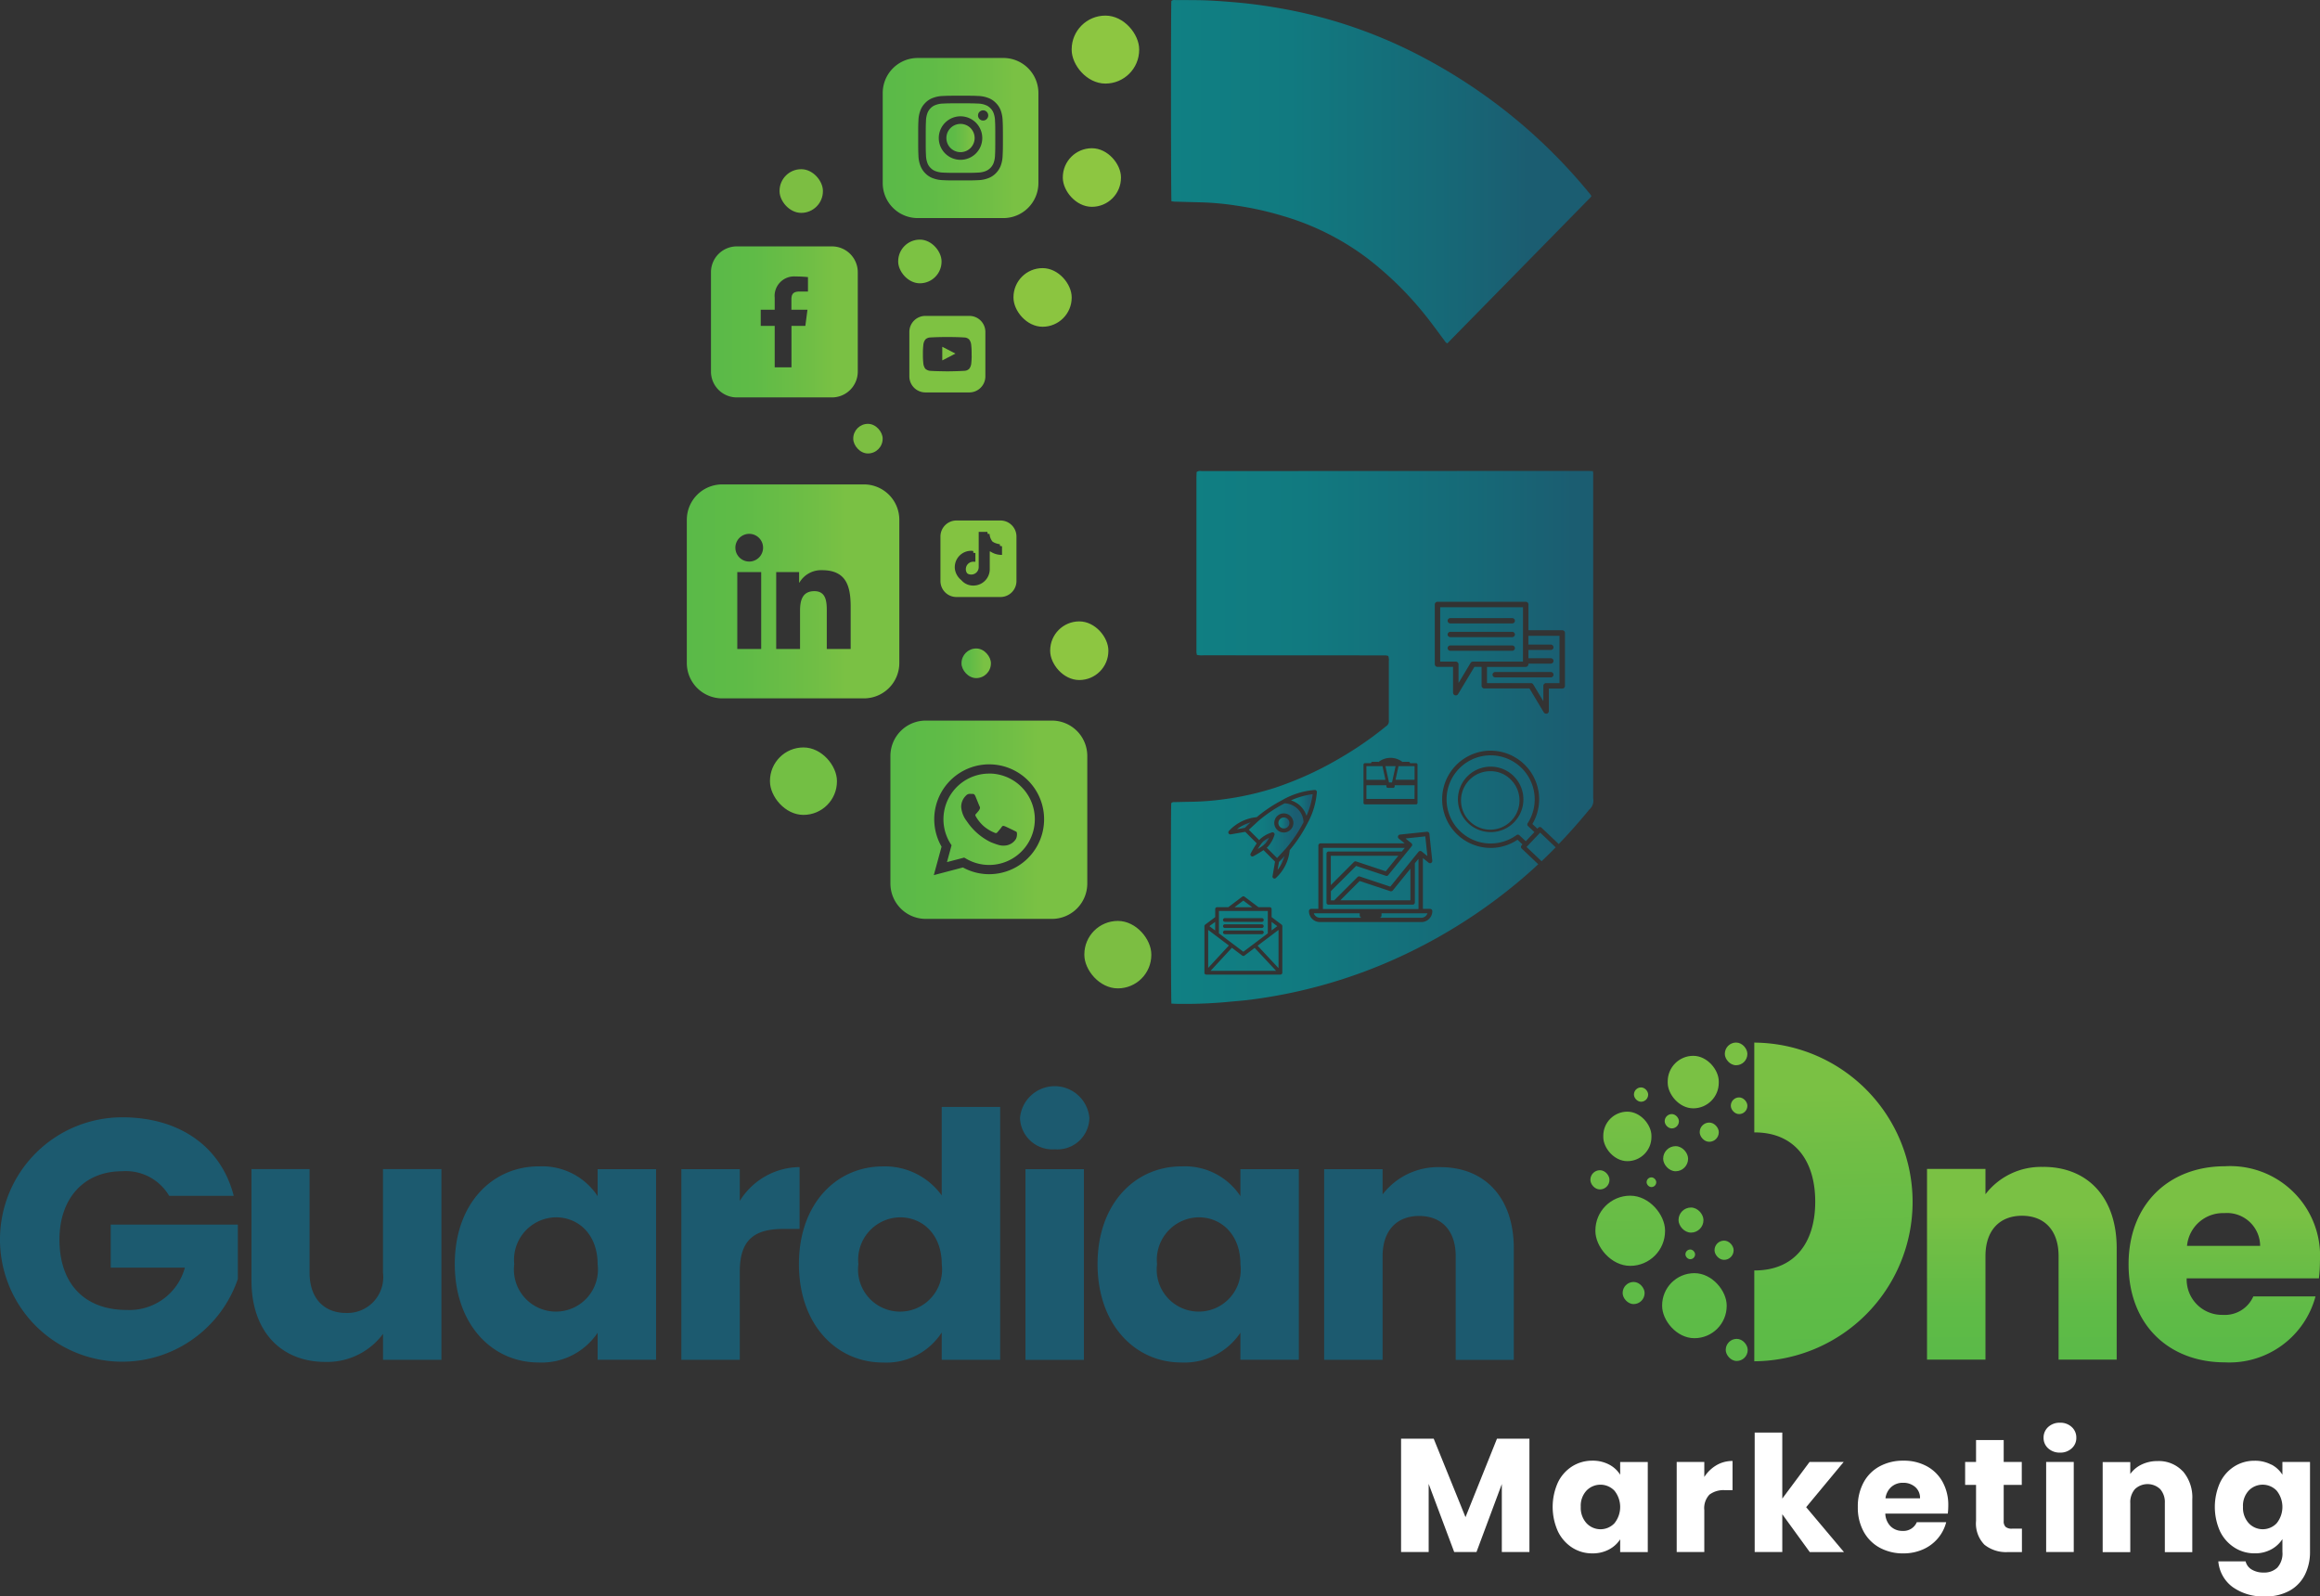 <svg xmlns="http://www.w3.org/2000/svg" xmlns:xlink="http://www.w3.org/1999/xlink" id="Group_389" data-name="Group 389" width="170.012" height="117.002" viewBox="0 0 170.012 117.002"><rect x="0" y="0" width="170.012" height="117.002" fill="#333333" stroke="none"/><defs><linearGradient id="linear-gradient" x1="0.536" y1="6.363" x2="0.495" y2="-0.299" gradientUnits="objectBoundingBox"><stop offset="0" stop-color="#5aba48"></stop><stop offset="0.29" stop-color="#5fbb47"></stop><stop offset="0.68" stop-color="#70be45"></stop><stop offset="0.85" stop-color="#7ac144"></stop></linearGradient><linearGradient id="linear-gradient-2" x1="0.508" y1="1.796" x2="0.476" y2="-3.583" xlink:href="#linear-gradient"></linearGradient><linearGradient id="linear-gradient-3" x1="0.525" y1="4.898" x2="0.432" y2="-10.916" xlink:href="#linear-gradient"></linearGradient><linearGradient id="linear-gradient-4" x1="0.511" y1="2.298" x2="0.418" y2="-13.516" xlink:href="#linear-gradient"></linearGradient><linearGradient id="linear-gradient-5" x1="0.543" y1="7.759" x2="0.435" y2="-10.438" xlink:href="#linear-gradient"></linearGradient><linearGradient id="linear-gradient-6" x1="0.541" y1="7.269" x2="0.458" y2="-6.668" xlink:href="#linear-gradient"></linearGradient><linearGradient id="linear-gradient-7" x1="0.555" y1="9.718" x2="0.473" y2="-4.22" xlink:href="#linear-gradient"></linearGradient><linearGradient id="linear-gradient-8" x1="0.6" y1="17.533" x2="0.477" y2="-3.453" xlink:href="#linear-gradient"></linearGradient><linearGradient id="linear-gradient-9" x1="0.587" y1="15.289" x2="0.496" y2="-0.117" xlink:href="#linear-gradient"></linearGradient><linearGradient id="linear-gradient-10" x1="0.622" y1="21.132" x2="0.479" y2="-3.278" xlink:href="#linear-gradient"></linearGradient><linearGradient id="linear-gradient-11" x1="0.611" y1="19.258" x2="0.467" y2="-5.152" xlink:href="#linear-gradient"></linearGradient><linearGradient id="linear-gradient-12" x1="0.581" y1="14.474" x2="0.369" y2="-21.572" xlink:href="#linear-gradient"></linearGradient><linearGradient id="linear-gradient-13" x1="0.628" y1="21.931" x2="0.413" y2="-14.115" xlink:href="#linear-gradient"></linearGradient><linearGradient id="linear-gradient-14" x1="0.579" y1="13.905" x2="0.471" y2="-4.293" xlink:href="#linear-gradient"></linearGradient><linearGradient id="linear-gradient-15" x1="0.565" y1="11.459" x2="0.457" y2="-6.739" xlink:href="#linear-gradient"></linearGradient><linearGradient id="linear-gradient-16" x1="0.513" y1="2.774" x2="0.484" y2="-2.211" xlink:href="#linear-gradient"></linearGradient><linearGradient id="linear-gradient-17" x1="0.531" y1="5.629" x2="0.488" y2="-1.437" xlink:href="#linear-gradient"></linearGradient><linearGradient id="linear-gradient-18" x1="0.504" y1="1.088" x2="0.491" y2="-0.01" xlink:href="#linear-gradient"></linearGradient><linearGradient id="linear-gradient-19" x1="0.5" y1="1.016" x2="0.5" y2="0.107" xlink:href="#linear-gradient"></linearGradient><linearGradient id="linear-gradient-20" x1="0.5" y1="1.002" x2="0.5" y2="0.109" xlink:href="#linear-gradient"></linearGradient><linearGradient id="linear-gradient-21" x1="0" y1="0.5" x2="1" y2="0.5" xlink:href="#linear-gradient"></linearGradient><linearGradient id="linear-gradient-22" x1="0" y1="0.5" x2="1" y2="0.5" xlink:href="#linear-gradient"></linearGradient><linearGradient id="linear-gradient-23" y1="0.5" x2="1" y2="0.5" gradientUnits="objectBoundingBox"><stop offset="0" stop-color="#5aba48"></stop><stop offset="0.26" stop-color="#5fbb47"></stop><stop offset="0.6" stop-color="#70be45"></stop><stop offset="0.75" stop-color="#7ac144"></stop></linearGradient><linearGradient id="linear-gradient-24" x1="0" y1="0.5" x2="1.001" y2="0.5" xlink:href="#linear-gradient-23"></linearGradient><linearGradient id="linear-gradient-25" x1="0" y1="0.5" x2="1" y2="0.5" xlink:href="#linear-gradient-23"></linearGradient><linearGradient id="linear-gradient-26" x1="0" y1="0.5" x2="1" y2="0.5" xlink:href="#linear-gradient"></linearGradient><linearGradient id="linear-gradient-27" y1="0.5" x2="1" y2="0.5" gradientUnits="objectBoundingBox"><stop offset="0" stop-color="#108083"></stop><stop offset="0.28" stop-color="#117a80"></stop><stop offset="0.64" stop-color="#166977"></stop><stop offset="0.85" stop-color="#1b5d71"></stop></linearGradient><linearGradient id="linear-gradient-29" x1="0" y1="0.499" x2="1" y2="0.499" xlink:href="#linear-gradient-27"></linearGradient><linearGradient id="linear-gradient-32" x1="0" y1="0.499" x2="1" y2="0.499" xlink:href="#linear-gradient-27"></linearGradient></defs><path id="Path_1017" data-name="Path 1017" d="M120.878,655.69h-4.733a3.681,3.681,0,0,0-3.455-1.8c-2.755,0-4.583,1.952-4.583,5.008,0,3.256,1.853,5.158,4.934,5.158a4.212,4.212,0,0,0,4.258-3.1h-5.435v-3.155h9.316v3.981a8.955,8.955,0,1,1-8.49-11.845C116.9,649.93,119.952,652.083,120.878,655.69Z" transform="translate(-103.75 -568.051)" fill="#1c5a6f"></path><path id="Path_1018" data-name="Path 1018" d="M212.244,683.425h-4.283v-1.9a5.091,5.091,0,0,1-4.232,2.054c-3.231,0-5.409-2.229-5.409-5.961V669.45h4.258v7.588c0,1.9,1.078,2.954,2.679,2.954a2.626,2.626,0,0,0,2.7-2.954V669.45h4.283v13.973Z" transform="translate(-179.892 -583.767)" fill="#1c5a6f"></path><path id="Path_1019" data-name="Path 1019" d="M280.951,668.43a4.859,4.859,0,0,1,4.306,2.179v-1.978h4.283V682.6h-4.283v-1.978a4.939,4.939,0,0,1-4.332,2.178c-3.406,0-6.136-2.8-6.136-7.212s2.73-7.161,6.159-7.161Zm1.251,3.731a3.112,3.112,0,0,0-3.055,3.431,3.08,3.08,0,1,0,6.111.023C285.258,673.387,283.829,672.161,282.2,672.161Z" transform="translate(-241.462 -582.946)" fill="#1c5a6f"></path><path id="Path_1020" data-name="Path 1020" d="M364.273,682.813H359.99V668.84h4.283v2.328a5.209,5.209,0,0,1,4.382-2.479v4.532h-1.177c-2.028,0-3.205.7-3.205,3.106v6.485Z" transform="translate(-310.06 -583.155)" fill="#1c5a6f"></path><path id="Path_1021" data-name="Path 1021" d="M410.369,650.427a5.129,5.129,0,0,1,4.306,2.128V646.07h4.283V664.6h-4.283v-2a4.834,4.834,0,0,1-4.306,2.2c-3.431,0-6.159-2.8-6.159-7.212s2.73-7.161,6.159-7.161Zm1.253,3.732a3.112,3.112,0,0,0-3.055,3.431,3.08,3.08,0,1,0,6.111.023C414.678,655.384,413.249,654.159,411.622,654.159Z" transform="translate(-345.664 -564.943)" fill="#1c5a6f"></path><path id="Path_1022" data-name="Path 1022" d="M487.35,640.569a2.552,2.552,0,0,1,5.084,0,2.343,2.343,0,0,1-2.529,2.3A2.38,2.38,0,0,1,487.35,640.569Zm.4,3.755h4.283V658.3h-4.283Z" transform="translate(-412.603 -558.638)" fill="#1c5a6f"></path><path id="Path_1023" data-name="Path 1023" d="M522.681,668.43a4.859,4.859,0,0,1,4.306,2.179v-1.978h4.283V682.6h-4.283v-1.978a4.939,4.939,0,0,1-4.332,2.178c-3.406,0-6.136-2.8-6.136-7.212s2.73-7.161,6.159-7.161Zm1.253,3.731a3.112,3.112,0,0,0-3.055,3.431,3.08,3.08,0,1,0,6.111.023C526.99,673.387,525.561,672.161,523.934,672.161Z" transform="translate(-436.089 -582.946)" fill="#1c5a6f"></path><path id="Path_1024" data-name="Path 1024" d="M611.372,675.225c0-1.9-1.052-2.954-2.679-2.954s-2.679,1.052-2.679,2.954v7.588H601.73V668.84h4.283v1.853a5.124,5.124,0,0,1,4.232-2c3.231,0,5.384,2.2,5.384,5.961v8.165h-4.258v-7.588Z" transform="translate(-504.696 -583.155)" fill="#1c5a6f"></path><rect id="Rectangle_705" data-name="Rectangle 705" width="3.741" height="3.848" rx="1.871" transform="translate(122.212 77.38)" fill="url(#linear-gradient)"></rect><rect id="Rectangle_706" data-name="Rectangle 706" width="4.731" height="4.766" rx="2.366" transform="translate(121.803 93.308)" fill="url(#linear-gradient-2)"></rect><rect id="Rectangle_707" data-name="Rectangle 707" width="1.61" height="1.621" rx="0.805" transform="translate(118.909 93.953)" fill="url(#linear-gradient-3)"></rect><rect id="Rectangle_708" data-name="Rectangle 708" width="1.61" height="1.621" rx="0.805" transform="translate(126.464 98.123)" fill="url(#linear-gradient-4)"></rect><rect id="Rectangle_709" data-name="Rectangle 709" width="1.399" height="1.409" rx="0.7" transform="translate(125.643 90.923)" fill="url(#linear-gradient-5)"></rect><rect id="Rectangle_710" data-name="Rectangle 710" width="1.826" height="1.839" rx="0.913" transform="translate(123.005 88.497)" fill="url(#linear-gradient-6)"></rect><rect id="Rectangle_711" data-name="Rectangle 711" width="1.826" height="1.839" rx="0.913" transform="translate(121.879 84)" fill="url(#linear-gradient-7)"></rect><rect id="Rectangle_712" data-name="Rectangle 712" width="1.214" height="1.222" rx="0.607" transform="translate(126.836 80.428)" fill="url(#linear-gradient-8)"></rect><rect id="Rectangle_713" data-name="Rectangle 713" width="1.652" height="1.664" rx="0.826" transform="translate(126.397 76.406)" fill="url(#linear-gradient-9)"></rect><rect id="Rectangle_714" data-name="Rectangle 714" width="1.042" height="1.05" rx="0.521" transform="translate(119.737 79.695)" fill="url(#linear-gradient-10)"></rect><rect id="Rectangle_715" data-name="Rectangle 715" width="1.042" height="1.05" rx="0.521" transform="translate(121.99 81.649)" fill="url(#linear-gradient-11)"></rect><rect id="Rectangle_716" data-name="Rectangle 716" width="0.707" height="0.711" rx="0.354" transform="translate(123.511 91.574)" fill="url(#linear-gradient-12)"></rect><rect id="Rectangle_717" data-name="Rectangle 717" width="0.707" height="0.711" rx="0.354" transform="translate(120.665 86.287)" fill="url(#linear-gradient-13)"></rect><rect id="Rectangle_718" data-name="Rectangle 718" width="1.399" height="1.409" rx="0.7" transform="translate(124.556 82.271)" fill="url(#linear-gradient-14)"></rect><rect id="Rectangle_719" data-name="Rectangle 719" width="1.399" height="1.409" rx="0.7" transform="translate(116.545 85.763)" fill="url(#linear-gradient-15)"></rect><rect id="Rectangle_720" data-name="Rectangle 720" width="5.105" height="5.142" rx="2.553" transform="translate(116.912 87.63)" fill="url(#linear-gradient-16)"></rect><rect id="Rectangle_721" data-name="Rectangle 721" width="3.529" height="3.628" rx="1.764" transform="translate(117.49 81.472)" fill="url(#linear-gradient-17)"></rect><path id="Path_1025" data-name="Path 1025" d="M763.531,621.84H763.5v6.586h.031c2.862,0,4.435,1.993,4.435,5.076s-1.574,5.041-4.435,5.041H763.5V645.2h.031a11.678,11.678,0,0,0,0-23.355Z" transform="translate(-634.944 -545.434)" fill="url(#linear-gradient-18)"></path><path id="Path_1026" data-name="Path 1026" d="M836.975,668.622a5.124,5.124,0,0,0-4.232,2v-1.853H828.46v13.973h4.283v-7.588c0-1.9,1.052-2.954,2.679-2.954s2.679,1.052,2.679,2.954v7.588h4.258v-8.164c0-3.757-2.153-5.961-5.384-5.961Z" transform="translate(-687.246 -583.099)" fill="url(#linear-gradient-19)"></path><path id="Path_1027" data-name="Path 1027" d="M918.3,675.332a6.585,6.585,0,0,0-6.962-6.962c-4.082,0-7.062,2.755-7.062,7.186s2.954,7.186,7.062,7.186a6.531,6.531,0,0,0,6.637-4.832h-4.558a2.276,2.276,0,0,1-2.229,1.352,2.59,2.59,0,0,1-2.654-2.679h9.69a10.73,10.73,0,0,0,.076-1.253Zm-9.741-1.128a2.649,2.649,0,0,1,2.73-2.4,2.428,2.428,0,0,1,2.629,2.4Z" transform="translate(-748.292 -582.897)" fill="url(#linear-gradient-20)"></path><path id="Path_1028" data-name="Path 1028" d="M640.066,770.84v8.307h-2.023v-4.982l-1.857,4.982h-1.633l-1.871-4.994v4.994H630.66V770.84h2.391l2.33,5.75,2.307-5.75h2.379Z" transform="translate(-527.988 -665.401)" fill="#fff"></path><path id="Path_1029" data-name="Path 1029" d="M688.054,780.7a2.865,2.865,0,0,1,1.048-1.183,2.732,2.732,0,0,1,1.479-.415,2.553,2.553,0,0,1,1.226.284,2.076,2.076,0,0,1,.811.746V779.2h2.023v6.6h-2.023v-.935a2.2,2.2,0,0,1-.822.746,2.525,2.525,0,0,1-1.226.284,2.683,2.683,0,0,1-1.467-.421,2.911,2.911,0,0,1-1.048-1.194,4.365,4.365,0,0,1,0-3.58Zm4.143.6a1.419,1.419,0,0,0-2.046-.006,1.631,1.631,0,0,0-.421,1.189,1.67,1.67,0,0,0,.421,1.2,1.406,1.406,0,0,0,2.046.006,1.905,1.905,0,0,0,0-2.389Z" transform="translate(-573.89 -672.051)" fill="#fff"></path><path id="Path_1030" data-name="Path 1030" d="M737.229,779.534a2.294,2.294,0,0,1,1.183-.314v2.141h-.555a1.711,1.711,0,0,0-1.136.325,1.442,1.442,0,0,0-.378,1.142v3.065H734.32v-6.6h2.023v1.1A2.657,2.657,0,0,1,737.229,779.534Z" transform="translate(-611.45 -672.148)" fill="#fff"></path><path id="Path_1031" data-name="Path 1031" d="M767.684,777.287l-2.011-2.769v2.769H763.65V768.53h2.023v4.84l2-2.687h2.5L767.422,774l2.769,3.289h-2.51Z" transform="translate(-635.065 -663.541)" fill="#fff"></path><path id="Path_1032" data-name="Path 1032" d="M809.016,782.99h-4.579a1.38,1.38,0,0,0,.4.941,1.211,1.211,0,0,0,.857.325,1.061,1.061,0,0,0,1.052-.639H808.9a2.951,2.951,0,0,1-.6,1.171,2.991,2.991,0,0,1-1.083.816,3.488,3.488,0,0,1-1.456.3,3.559,3.559,0,0,1-1.728-.413,2.942,2.942,0,0,1-1.183-1.183,3.648,3.648,0,0,1-.427-1.8,3.689,3.689,0,0,1,.421-1.8,2.9,2.9,0,0,1,1.177-1.183,3.562,3.562,0,0,1,1.74-.415,3.491,3.491,0,0,1,1.705.4,2.9,2.9,0,0,1,1.165,1.148,3.48,3.48,0,0,1,.421,1.74,5.281,5.281,0,0,1-.035.592Zm-2.034-1.124a1.042,1.042,0,0,0-.355-.828,1.306,1.306,0,0,0-.887-.308,1.253,1.253,0,0,0-.857.3,1.324,1.324,0,0,0-.433.84h2.533Z" transform="translate(-666.28 -672.059)" fill="#fff"></path><path id="Path_1033" data-name="Path 1033" d="M846.936,777.835v1.717h-1.029a2.528,2.528,0,0,1-1.717-.538,2.222,2.222,0,0,1-.616-1.758v-2.627h-.8v-1.68h.8V771.34H845.6v1.609h1.325v1.68H845.6v2.65a.555.555,0,0,0,.142.427.688.688,0,0,0,.473.13h.723Z" transform="translate(-698.767 -665.803)" fill="#fff"></path><path id="Path_1034" data-name="Path 1034" d="M872.627,766.7a1.018,1.018,0,0,1-.337-.775,1.043,1.043,0,0,1,.337-.787,1.227,1.227,0,0,1,.869-.314,1.2,1.2,0,0,1,.857.314,1.031,1.031,0,0,1,.337.787,1.007,1.007,0,0,1-.337.775,1.211,1.211,0,0,1-.857.314A1.24,1.24,0,0,1,872.627,766.7Zm1.875,1v6.6h-2.023v-6.6Z" transform="translate(-722.535 -660.554)" fill="#fff"></path><path id="Path_1035" data-name="Path 1035" d="M900.395,779.972a2.927,2.927,0,0,1,.692,2.065V785.9h-2.011V782.31a1.449,1.449,0,0,0-.343-1.029,1.348,1.348,0,0,0-1.847,0,1.455,1.455,0,0,0-.343,1.029V785.9H894.52v-6.6h2.023v.875a2.127,2.127,0,0,1,.828-.692,2.636,2.636,0,0,1,1.171-.255,2.392,2.392,0,0,1,1.851.752Z" transform="translate(-740.434 -672.148)" fill="#fff"></path><path id="Path_1036" data-name="Path 1036" d="M940.857,779.4a2.09,2.09,0,0,1,.811.746v-.935h2.023V785.8a3.723,3.723,0,0,1-.36,1.65,2.759,2.759,0,0,1-1.1,1.177,3.556,3.556,0,0,1-1.839.438,3.828,3.828,0,0,1-2.379-.692,2.608,2.608,0,0,1-1.041-1.875h2a.956.956,0,0,0,.45.6,1.638,1.638,0,0,0,.875.218,1.376,1.376,0,0,0,1-.361,1.546,1.546,0,0,0,.372-1.154v-.935a2.242,2.242,0,0,1-.816.752,2.469,2.469,0,0,1-1.218.29,2.7,2.7,0,0,1-1.479-.421A2.911,2.911,0,0,1,937.1,784.3a4.365,4.365,0,0,1,0-3.579,2.852,2.852,0,0,1,1.048-1.183,2.732,2.732,0,0,1,1.479-.415,2.552,2.552,0,0,1,1.226.284Zm.39,1.915a1.419,1.419,0,0,0-2.046-.006,1.631,1.631,0,0,0-.421,1.189,1.669,1.669,0,0,0,.421,1.2,1.406,1.406,0,0,0,2.046.006,1.905,1.905,0,0,0,0-2.389Z" transform="translate(-774.411 -672.067)" fill="#fff"></path><path id="Path_1037" data-name="Path 1037" d="M461.739,277.365a1.035,1.035,0,1,1-1.035-1.035A1.033,1.033,0,0,1,461.739,277.365Z" transform="translate(-390.317 -267.249)" fill="url(#linear-gradient-21)"></path><path id="Path_1038" data-name="Path 1038" d="M444.559,251.53h-6.272a2.566,2.566,0,0,0-2.566,2.568v6.6a2.565,2.565,0,0,0,2.566,2.566h6.272a2.567,2.567,0,0,0,2.57-2.566v-6.6A2.567,2.567,0,0,0,444.559,251.53Zm-.051,7.149a2.35,2.35,0,0,1-.142.752,1.572,1.572,0,0,1-.359.551,1.507,1.507,0,0,1-.551.357,2.229,2.229,0,0,1-.752.146c-.331.016-.436.018-1.28.018s-.949,0-1.278-.018a2.275,2.275,0,0,1-.756-.146,1.469,1.469,0,0,1-.548-.357,1.571,1.571,0,0,1-.358-.551,2.249,2.249,0,0,1-.146-.752c-.016-.331-.018-.436-.018-1.28s0-.949.018-1.28a2.26,2.26,0,0,1,.146-.752,1.522,1.522,0,0,1,.358-.548,1.475,1.475,0,0,1,.548-.359,2.275,2.275,0,0,1,.756-.146c.329-.016.436-.018,1.278-.018s.949,0,1.28.018a2.229,2.229,0,0,1,.752.146,1.488,1.488,0,0,1,.551.359,1.524,1.524,0,0,1,.359.548,2.386,2.386,0,0,1,.142.752c.016.331.021.438.021,1.28S444.524,258.348,444.508,258.679Zm-.664-3.11a.962.962,0,0,0-.234-.359.936.936,0,0,0-.357-.232,1.606,1.606,0,0,0-.579-.107c-.325-.016-.425-.018-1.255-.018s-.926,0-1.255.018a1.6,1.6,0,0,0-.575.107.934.934,0,0,0-.359.232,1,1,0,0,0-.232.359,1.784,1.784,0,0,0-.107.575c-.016.325-.018.427-.018,1.255s0,.928.018,1.255a1.784,1.784,0,0,0,.107.579.959.959,0,0,0,.232.357.978.978,0,0,0,.359.234,1.8,1.8,0,0,0,.575.107c.329.016.427.018,1.255.018s.928,0,1.255-.018a1.761,1.761,0,0,0,.579-.107,1.047,1.047,0,0,0,.59-.59,1.815,1.815,0,0,0,.107-.579c.016-.325.018-.425.018-1.255s0-.927-.018-1.255A1.73,1.73,0,0,0,443.844,255.569Zm-2.422,3.424a1.594,1.594,0,1,1,1.594-1.594A1.593,1.593,0,0,1,441.422,258.993Zm1.656-2.878a.374.374,0,0,1,0-.748.374.374,0,1,1,0,.748Z" transform="translate(-371.034 -247.281)" fill="url(#linear-gradient-22)"></path><path id="Path_1039" data-name="Path 1039" d="M450.454,500.75h-9.246a2.59,2.59,0,0,0-2.588,2.592v9.349a2.59,2.59,0,0,0,2.588,2.592h9.246a2.59,2.59,0,0,0,2.592-2.592v-9.349A2.59,2.59,0,0,0,450.454,500.75Zm-4.6,11.257h0a3.971,3.971,0,0,1-1.921-.493l-2.134.561.569-2.085a4.025,4.025,0,1,1,3.492,2.017Zm0-7.373a3.349,3.349,0,0,0-2.837,5.127l.084.127-.337,1.233,1.263-.331.125.072a3.32,3.32,0,0,0,1.7.468h0a3.348,3.348,0,0,0,0-6.7Zm1.968,4.784a1.029,1.029,0,0,1-.678.474,1.3,1.3,0,0,1-.635-.039,5.506,5.506,0,0,1-.573-.21,4.449,4.449,0,0,1-1.719-1.52,1.925,1.925,0,0,1-.411-1.037,1.134,1.134,0,0,1,.353-.84.372.372,0,0,1,.267-.127c.066,0,.136.006.195.006s.146-.023.228.171.284.7.308.746a.19.19,0,0,1,.01.175.685.685,0,0,1-.1.169c-.053.058-.107.131-.154.177s-.1.1-.041.2a2.9,2.9,0,0,0,.557.7,2.8,2.8,0,0,0,.813.5c.1.051.158.041.216-.027s.251-.29.318-.392.136-.084.226-.051.59.275.69.325.166.078.189.115a.814.814,0,0,1-.056.479Z" transform="translate(-373.369 -447.939)" fill="url(#linear-gradient-23)"></path><rect id="Rectangle_722" data-name="Rectangle 722" width="4.908" height="4.943" rx="2.454" transform="translate(56.424 54.779)" fill="#73bf44"></rect><rect id="Rectangle_723" data-name="Rectangle 723" width="4.908" height="4.943" rx="2.454" transform="translate(79.462 67.493)" fill="#7cbe42"></rect><rect id="Rectangle_724" data-name="Rectangle 724" width="4.265" height="4.297" rx="2.133" transform="translate(76.958 45.541)" fill="#8dc641"></rect><path id="Path_1040" data-name="Path 1040" d="M461.824,425.49h-3.217a1.176,1.176,0,0,0-1.177,1.177v3.258a1.173,1.173,0,0,0,1.177,1.173h3.217A1.172,1.172,0,0,0,463,429.925v-3.258A1.175,1.175,0,0,0,461.824,425.49Zm.121,2.521a1.488,1.488,0,0,1-.892-.273c0,.045-.01.078-.01.109,0,.4,0,.8,0,1.2a1.2,1.2,0,0,1-1.187,1.212,1.141,1.141,0,0,1-.9-.4l-.006-.006a1.278,1.278,0,0,1-.46-.789,1.2,1.2,0,0,1,1.222-1.352c.039,0,.078.01.125.016v.132h.029c.041,0,.08.01.125.016v.637a.883.883,0,0,1-.1,0,.548.548,0,0,0-.6.522.522.522,0,0,0,.1.331.492.492,0,0,0,.257.084.543.543,0,0,0,.585-.548c0-.8,0-1.6,0-2.395v-.181h.637a1.1,1.1,0,0,0,.027.148h.131a1.029,1.029,0,0,0,.207.553l0,0,.01.006a.771.771,0,0,0,.078.051.387.387,0,0,0,.057.029.539.539,0,0,0,.1.041,1.137,1.137,0,0,0,.131.041,1.255,1.255,0,0,0,.177.035v.119a1.2,1.2,0,0,0,.154.029v.629Zm-2.553,1.358s.012.016.018.021l-.016-.023a.194.194,0,0,1-.027-.016.243.243,0,0,1,.023.018Z" transform="translate(-388.513 -387.344)" fill="#83c341"></path><path id="Path_1041" data-name="Path 1041" d="M458.12,360.15l.966.5-.966.5Z" transform="translate(-389.069 -334.736)" fill="#7ec242"></path><path id="Path_1042" data-name="Path 1042" d="M450.114,348.54H446.9a1.175,1.175,0,0,0-1.177,1.173v3.258a1.178,1.178,0,0,0,1.177,1.177h3.217a1.178,1.178,0,0,0,1.177-1.177v-3.258A1.175,1.175,0,0,0,450.114,348.54Zm.177,2.936a5.484,5.484,0,0,1-.035.579.774.774,0,0,1-.142.357.521.521,0,0,1-.359.152c-.5.035-1.251.039-1.251.039s-.928-.01-1.216-.035a.612.612,0,0,1-.394-.154.774.774,0,0,1-.142-.357,5.484,5.484,0,0,1-.035-.579v-.269a5.484,5.484,0,0,1,.035-.579.774.774,0,0,1,.142-.357.524.524,0,0,1,.359-.152c.5-.035,1.251-.035,1.251-.035h0s.75,0,1.247.035a.518.518,0,0,1,.359.152.774.774,0,0,1,.142.357,5.484,5.484,0,0,1,.035.579v.269Z" transform="translate(-379.085 -325.388)" fill="#7ec242"></path><rect id="Rectangle_725" data-name="Rectangle 725" width="4.262" height="4.293" rx="2.131" transform="translate(77.884 10.864)" fill="#8dc641"></rect><rect id="Rectangle_726" data-name="Rectangle 726" width="4.947" height="4.982" rx="2.474" transform="translate(78.533 1.143)" fill="#8dc641"></rect><rect id="Rectangle_727" data-name="Rectangle 727" width="3.178" height="3.201" rx="1.589" transform="translate(57.126 12.4)" fill="#7cbe42"></rect><rect id="Rectangle_728" data-name="Rectangle 728" width="3.178" height="3.201" rx="1.589" transform="translate(65.82 17.561)" fill="#7cc243"></rect><rect id="Rectangle_729" data-name="Rectangle 729" width="2.155" height="2.171" rx="1.078" transform="translate(70.46 47.526)" fill="url(#linear-gradient-24)"></rect><rect id="Rectangle_730" data-name="Rectangle 730" width="2.155" height="2.171" rx="1.078" transform="translate(62.527 31.063)" fill="#7cbe42"></rect><rect id="Rectangle_731" data-name="Rectangle 731" width="4.265" height="4.297" rx="2.133" transform="translate(74.269 19.65)" fill="#8bc540"></rect><path id="Path_1043" data-name="Path 1043" d="M375.029,411.92H364.642a2.593,2.593,0,0,0-2.592,2.592v10.5a2.591,2.591,0,0,0,2.592,2.588h10.388a2.592,2.592,0,0,0,2.592-2.588v-10.5A2.592,2.592,0,0,0,375.029,411.92ZM367.5,423.98h-1.752v-5.635H367.5Zm-.875-6.407a1.015,1.015,0,1,1,1.013-1.017A1.015,1.015,0,0,1,366.629,417.573Zm7.432,6.407h-1.75v-2.742c0-.653-.012-1.495-.91-1.495s-1.05.711-1.05,1.446v2.79H368.6v-5.635h1.678v.772h.023a1.839,1.839,0,0,1,1.656-.91c1.773,0,2.1,1.165,2.1,2.683v3.092Z" transform="translate(-311.719 -376.418)" fill="url(#linear-gradient-25)"></path><path id="Path_1044" data-name="Path 1044" d="M379.994,322.4h-6.97a1.893,1.893,0,0,0-1.894,1.894v7.274a1.894,1.894,0,0,0,1.894,1.9h6.97a1.894,1.894,0,0,0,1.894-1.9v-7.274A1.893,1.893,0,0,0,379.994,322.4Zm-1.756,3.309h-.629c-.489,0-.585.234-.585.579v.756H378.2l-.154,1.183h-1.017v3.038H375.8v-3.038h-1.023v-1.183H375.8v-.875a1.427,1.427,0,0,1,1.524-1.565,8.655,8.655,0,0,1,.914.047Z" transform="translate(-319.029 -304.342)" fill="url(#linear-gradient-26)"></path><path id="Path_1045" data-name="Path 1045" d="M467.431,445.349s-.012-.016-.018-.021a.243.243,0,0,1-.023-.018.188.188,0,0,0,.027.016.225.225,0,0,0,.016.023Z" transform="translate(-396.533 -403.302)" fill="#010101"></path><path id="Path_1046" data-name="Path 1046" d="M467.431,445.349s-.012-.016-.018-.021a.243.243,0,0,1-.023-.018.188.188,0,0,0,.027.016.225.225,0,0,0,.016.023Z" transform="translate(-396.533 -403.302)" fill="#010101"></path><path id="Path_1047" data-name="Path 1047" d="M569.969,539c-.144.133-.288.267-.429.407l-.581.1A3.11,3.11,0,0,1,569.969,539Z" transform="translate(-478.311 -478.736)" fill="url(#linear-gradient-27)"></path><path id="Path_1048" data-name="Path 1048" d="M577.616,544.86a1.567,1.567,0,0,1-.279.425,1.652,1.652,0,0,1-.2.164c-.105.078-.226.156-.341.226.07-.115.15-.236.228-.341a1.658,1.658,0,0,1,.162-.2A1.542,1.542,0,0,1,577.616,544.86Z" transform="translate(-484.623 -483.454)" fill="url(#linear-gradient-27)"></path><path id="Path_1049" data-name="Path 1049" d="M584.341,552.129c.138-.14.275-.285.407-.429a3.108,3.108,0,0,1-.509,1.011Z" transform="translate(-490.614 -488.961)" fill="url(#linear-gradient-29)"></path><path id="Path_1050" data-name="Path 1050" d="M585.218,537.3a.4.4,0,1,1-.571.569.4.4,0,1,1,.571-.569Z" transform="translate(-490.847 -477.271)" fill="url(#linear-gradient-27)"></path><path id="Path_1051" data-name="Path 1051" d="M576.989,532.289a1.43,1.43,0,0,0-.963-.419,10.133,10.133,0,0,0-1.923,1.292l-.7.645.758.76.016-.02c.025-.027.049-.055.07-.076A2.329,2.329,0,0,1,575.1,534l.014-.006h.027a.144.144,0,0,1,.119.06.142.142,0,0,1,.023.127,2.329,2.329,0,0,1-.472.853c-.023.023-.049.047-.076.07l-.022.018.758.758.649-.705a10.056,10.056,0,0,0,1.29-1.923,1.434,1.434,0,0,0-.419-.963Zm-.526,1.512a.7.7,0,1,1,0-.986A.693.693,0,0,1,576.463,533.8Z" transform="translate(-481.886 -472.995)" fill="url(#linear-gradient-27)"></path><path id="Path_1052" data-name="Path 1052" d="M589.26,528.884a5.685,5.685,0,0,1,1.588-.454,5.725,5.725,0,0,1-.452,1.588,1.738,1.738,0,0,0-1.136-1.134Z" transform="translate(-494.655 -470.226)" fill="url(#linear-gradient-32)"></path><path id="Path_1053" data-name="Path 1053" d="M557.955,439.43v-.154H554.6a.476.476,0,0,0,.444.308h3.022A.161.161,0,0,1,557.955,439.43Zm1.668-10.945H558.45v.988h1.376l.014,0Zm.22,0,.261,1.185h.218l.261-1.185Zm-4,6.574v2.128l1.687-1.689a.164.164,0,0,1,.117-.049.147.147,0,0,1,.051.01l2.167.721.906-1.12Zm4.534,2.543a.162.162,0,0,1-.127.06.123.123,0,0,1-.053-.008l-2.247-.748-1.4,1.4h5.121v-2.3Zm.427-9.117-.218.99.014,0h1.376v-.988Zm-.286,1.4v.086a.108.108,0,0,1-.109.107h-.392a.108.108,0,0,1-.107-.107v-.086H558.45v.99h3.525v-.99ZM562,435.6v2.874a.165.165,0,0,1-.164.166h-6.169l-.018,0-.035-.01a.169.169,0,0,1-.051-.035l-.012-.01v-.006a.086.086,0,0,1-.023-.037l-.006-.012,0-.027,0-.012v-3.593a.165.165,0,0,1,.164-.164h5.36l.208-.257h-5.99v4.474h7v-3.665Zm.756-1.962-1.422.15.411.333a.171.171,0,0,1,.06.109.177.177,0,0,1-.035.121l-1.721,2.124a.163.163,0,0,1-.127.062.157.157,0,0,1-.053-.01l-2.177-.725-1.845,1.843,0,.664h.24l1.709-1.707a.163.163,0,0,1,.117-.049.145.145,0,0,1,.051.008l2.235.744,2.067-2.555a.148.148,0,0,1,.051-.041.13.13,0,0,1,.06-.019h.031a.158.158,0,0,1,.09.035l.411.333-.15-1.422Zm-3.2,5.639v.154a.16.16,0,0,1-.109.154h3.024a.476.476,0,0,0,.444-.308h-3.359Zm0,0v.154a.16.16,0,0,1-.109.154h3.024a.476.476,0,0,0,.444-.308h-3.359Zm3.2-5.639-1.422.15.411.333a.171.171,0,0,1,.06.109.177.177,0,0,1-.035.121l-1.721,2.124a.163.163,0,0,1-.127.062.157.157,0,0,1-.053-.01l-2.177-.725-1.845,1.843,0,.664h.24l1.709-1.707a.163.163,0,0,1,.117-.049.145.145,0,0,1,.051.008l2.235.744,2.067-2.555a.148.148,0,0,1,.051-.041.13.13,0,0,1,.06-.019h.031a.158.158,0,0,1,.09.035l.411.333-.15-1.422ZM562,435.6v2.874a.165.165,0,0,1-.164.166h-6.169l-.018,0-.035-.01a.169.169,0,0,1-.051-.035l-.012-.01v-.006a.086.086,0,0,1-.023-.037l-.006-.012,0-.027,0-.012v-3.593a.165.165,0,0,1,.164-.164h5.36l.208-.257h-5.99v4.474h7v-3.665Zm-1.621,2a.162.162,0,0,1-.127.06.123.123,0,0,1-.053-.008l-2.247-.748-1.4,1.4h5.121v-2.3Zm-4.534-2.543v2.128l1.687-1.689a.164.164,0,0,1,.117-.049.147.147,0,0,1,.051.01l2.167.721.906-1.12Zm2.112,4.371v-.154H554.6a.476.476,0,0,0,.444.308h3.022A.161.161,0,0,1,557.955,439.43Zm2.562-9.542v.086a.108.108,0,0,1-.109.107h-.392a.108.108,0,0,1-.107-.107v-.086H558.45v.99h3.525v-.99Zm.286-1.4-.218.99.014,0h1.376v-.988Zm-.961,0,.261,1.185h.218l.261-1.185Zm-.22,0H558.45v.988h1.376l.014,0Zm-1.668,10.945v-.154H554.6a.476.476,0,0,0,.444.308h3.022A.161.161,0,0,1,557.955,439.43Zm1.668-10.945H558.45v.988h1.376l.014,0Zm.22,0,.261,1.185h.218l.261-1.185Zm-4,6.574v2.128l1.687-1.689a.164.164,0,0,1,.117-.049.147.147,0,0,1,.051.01l2.167.721.906-1.12Zm4.534,2.543a.162.162,0,0,1-.127.06.123.123,0,0,1-.053-.008l-2.247-.748-1.4,1.4h5.121v-2.3Zm.427-9.117-.218.99.014,0h1.376v-.988Zm-.286,1.4v.086a.108.108,0,0,1-.109.107h-.392a.108.108,0,0,1-.107-.107v-.086H558.45v.99h3.525v-.99ZM562,435.6v2.874a.165.165,0,0,1-.164.166h-6.169l-.018,0-.035-.01a.169.169,0,0,1-.051-.035l-.012-.01v-.006a.086.086,0,0,1-.023-.037l-.006-.012,0-.027,0-.012v-3.593a.165.165,0,0,1,.164-.164h5.36l.208-.257h-5.99v4.474h7v-3.665Zm.756-1.962-1.422.15.411.333a.171.171,0,0,1,.06.109.177.177,0,0,1-.035.121l-1.721,2.124a.163.163,0,0,1-.127.062.157.157,0,0,1-.053-.01l-2.177-.725-1.845,1.843,0,.664h.24l1.709-1.707a.163.163,0,0,1,.117-.049.145.145,0,0,1,.051.008l2.235.744,2.067-2.555a.148.148,0,0,1,.051-.041.13.13,0,0,1,.06-.019h.031a.158.158,0,0,1,.09.035l.411.333-.15-1.422Zm-3.2,5.639v.154a.16.16,0,0,1-.109.154h3.024a.476.476,0,0,0,.444-.308h-3.359Zm9.412-9.854a2.06,2.06,0,0,0-1.419-.563h-.058a2.065,2.065,0,1,0,1.477.563Zm0,0a2.06,2.06,0,0,0-1.419-.563h-.058a2.065,2.065,0,1,0,1.477.563Zm0,0a2.06,2.06,0,0,0-1.419-.563h-.058a2.065,2.065,0,1,0,1.477.563Zm0,0a2.06,2.06,0,0,0-1.419-.563h-.058a2.065,2.065,0,1,0,1.477.563Zm0,0a2.06,2.06,0,0,0-1.419-.563h-.058a2.065,2.065,0,1,0,1.477.563Zm0,0a2.06,2.06,0,0,0-1.419-.563h-.058a2.065,2.065,0,1,0,1.477.563Zm0,0a2.06,2.06,0,0,0-1.419-.563h-.058a2.065,2.065,0,1,0,1.477.563Zm0,0a2.06,2.06,0,0,0-1.419-.563h-.058a2.065,2.065,0,1,0,1.477.563Zm0,0a2.06,2.06,0,0,0-1.419-.563h-.058a2.065,2.065,0,1,0,1.477.563Zm0,0a2.06,2.06,0,0,0-1.419-.563h-.058a2.065,2.065,0,1,0,1.477.563Zm0,0a2.06,2.06,0,0,0-1.419-.563h-.058a2.065,2.065,0,1,0,1.477.563Zm0,0a2.06,2.06,0,0,0-1.419-.563h-.058a2.065,2.065,0,1,0,1.477.563Zm1.3,3.246a3.228,3.228,0,0,0-2.712-4.975l-.094,0a3.229,3.229,0,1,0,1.988,5.842.159.159,0,0,1,.1-.033.169.169,0,0,1,.115.047l.464.437.631-.668-.462-.436A.169.169,0,0,1,570.264,432.669Zm-.97-.1a2.377,2.377,0,0,1-1.678.75h-.068a2.4,2.4,0,1,1,1.746-.75Zm-1.744-3.714h-.058a2.142,2.142,0,1,0,.058,0Zm1.419.563a2.06,2.06,0,0,0-1.419-.563h-.058a2.065,2.065,0,1,0,1.477.563Zm0,0a2.06,2.06,0,0,0-1.419-.563h-.058a2.065,2.065,0,1,0,1.477.563Zm0,0a2.06,2.06,0,0,0-1.419-.563h-.058a2.065,2.065,0,1,0,1.477.563Zm0,0a2.06,2.06,0,0,0-1.419-.563h-.058a2.065,2.065,0,1,0,1.477.563Zm0,0a2.06,2.06,0,0,0-1.419-.563h-.058a2.065,2.065,0,1,0,1.477.563Zm0,0a2.06,2.06,0,0,0-1.419-.563h-.058a2.065,2.065,0,1,0,1.477.563Zm0,0a2.06,2.06,0,0,0-1.419-.563h-.058a2.065,2.065,0,1,0,1.477.563Zm0,0a2.06,2.06,0,0,0-1.419-.563h-.058a2.065,2.065,0,1,0,1.477.563Zm0,0a2.06,2.06,0,0,0-1.419-.563h-.058a2.065,2.065,0,1,0,1.477.563Zm0,0a2.06,2.06,0,0,0-1.419-.563h-.058a2.065,2.065,0,1,0,1.477.563Zm2.208,3.938-.99,1.046,1.1,1.044c.349-.329.692-.668,1.027-1.011Zm-11.619,5.916v.154a.16.16,0,0,1-.109.154h3.024a.476.476,0,0,0,.444-.308h-3.359Zm3.2-5.639-1.422.15.411.333a.171.171,0,0,1,.06.109.177.177,0,0,1-.035.121l-1.721,2.124a.163.163,0,0,1-.127.062.157.157,0,0,1-.053-.01l-2.177-.725-1.845,1.843,0,.664h.24l1.709-1.707a.163.163,0,0,1,.117-.049.145.145,0,0,1,.051.008l2.235.744,2.067-2.555a.148.148,0,0,1,.051-.041.13.13,0,0,1,.06-.019h.031a.158.158,0,0,1,.09.035l.411.333-.15-1.422ZM562,435.6v2.874a.165.165,0,0,1-.164.166h-6.169l-.018,0-.035-.01a.169.169,0,0,1-.051-.035l-.012-.01v-.006a.086.086,0,0,1-.023-.037l-.006-.012,0-.027,0-.012v-3.593a.165.165,0,0,1,.164-.164h5.36l.208-.257h-5.99v4.474h7v-3.665Zm-1.621,2a.162.162,0,0,1-.127.06.123.123,0,0,1-.053-.008l-2.247-.748-1.4,1.4h5.121v-2.3Zm-4.534-2.543v2.128l1.687-1.689a.164.164,0,0,1,.117-.049.147.147,0,0,1,.051.01l2.167.721.906-1.12Zm2.112,4.371v-.154H554.6a.476.476,0,0,0,.444.308h3.022A.161.161,0,0,1,557.955,439.43Zm2.562-9.542v.086a.108.108,0,0,1-.109.107h-.392a.108.108,0,0,1-.107-.107v-.086H558.45v.99h3.525v-.99Zm.286-1.4-.218.99.014,0h1.376v-.988Zm-.961,0,.261,1.185h.218l.261-1.185Zm-.22,0H558.45v.988h1.376l.014,0Zm-1.668,10.945v-.154H554.6a.476.476,0,0,0,.444.308h3.022A.161.161,0,0,1,557.955,439.43Zm1.668-10.945H558.45v.988h1.376l.014,0Zm.22,0,.261,1.185h.218l.261-1.185Zm-4,6.574v2.128l1.687-1.689a.164.164,0,0,1,.117-.049.147.147,0,0,1,.051.01l2.167.721.906-1.12Zm4.534,2.543a.162.162,0,0,1-.127.06.123.123,0,0,1-.053-.008l-2.247-.748-1.4,1.4h5.121v-2.3Zm.427-9.117-.218.99.014,0h1.376v-.988Zm-.286,1.4v.086a.108.108,0,0,1-.109.107h-.392a.108.108,0,0,1-.107-.107v-.086H558.45v.99h3.525v-.99ZM562,435.6v2.874a.165.165,0,0,1-.164.166h-6.169l-.018,0-.035-.01a.169.169,0,0,1-.051-.035l-.012-.01v-.006a.086.086,0,0,1-.023-.037l-.006-.012,0-.027,0-.012v-3.593a.165.165,0,0,1,.164-.164h5.36l.208-.257h-5.99v4.474h7v-3.665Zm.756-1.962-1.422.15.411.333a.171.171,0,0,1,.06.109.177.177,0,0,1-.035.121l-1.721,2.124a.163.163,0,0,1-.127.062.157.157,0,0,1-.053-.01l-2.177-.725-1.845,1.843,0,.664h.24l1.709-1.707a.163.163,0,0,1,.117-.049.145.145,0,0,1,.051.008l2.235.744,2.067-2.555a.148.148,0,0,1,.051-.041.13.13,0,0,1,.06-.019h.031a.158.158,0,0,1,.09.035l.411.333-.15-1.422Zm-3.2,5.639v.154a.16.16,0,0,1-.109.154h3.024a.476.476,0,0,0,.444-.308h-3.359Zm4.3-22.436v3.975H565a.2.2,0,0,1,.2.2v1.368l.881-1.469a.2.2,0,0,1,.171-.1h3.671V416.84Zm5.277,3.192H564.6a.2.2,0,1,1,0-.4h4.532a.2.2,0,0,1,0,.4Zm0-1H564.6a.2.2,0,1,1,0-.4h4.532a.2.2,0,0,1,0,.4Zm0-1.005H564.6a.2.2,0,1,1,0-.4h4.532a.2.2,0,0,1,0,.4Zm1.185.906v.639h1.641a.2.2,0,1,1,0,.4H570.32v.6h1.641a.2.2,0,0,1,0,.4H570.32v.041a.2.2,0,0,1-.2.2h-2.835V422.4h3.221a.2.2,0,0,1,.172.1l.737,1.228V422.6a.2.2,0,0,1,.2-.2h.984v-3.466Zm1.641,3.048H567.89a.2.2,0,0,1,0-.4h4.071a.2.2,0,1,1,0,.4Zm-1.641-3.048v.639h1.641a.2.2,0,1,1,0,.4H570.32v.6h1.641a.2.2,0,0,1,0,.4H570.32v.041a.2.2,0,0,1-.2.2h-2.835V422.4h3.221a.2.2,0,0,1,.172.1l.737,1.228V422.6a.2.2,0,0,1,.2-.2h.984v-3.466Zm1.641,3.048H567.89a.2.2,0,0,1,0-.4h4.071a.2.2,0,1,1,0,.4Zm-8.1-5.136v3.975H565a.2.2,0,0,1,.2.2v1.368l.881-1.469a.2.2,0,0,1,.171-.1h3.671V416.84Zm5.277,3.192H564.6a.2.2,0,1,1,0-.4h4.532a.2.2,0,0,1,0,.4Zm0-1H564.6a.2.2,0,1,1,0-.4h4.532a.2.2,0,0,1,0,.4Zm0-1.005H564.6a.2.2,0,1,1,0-.4h4.532a.2.2,0,0,1,0,.4Zm-9.579,21.253v.154a.16.16,0,0,1-.109.154h3.024a.476.476,0,0,0,.444-.308h-3.359Zm3.2-5.639-1.422.15.411.333a.171.171,0,0,1,.06.109.177.177,0,0,1-.035.121l-1.721,2.124a.163.163,0,0,1-.127.062.157.157,0,0,1-.053-.01l-2.177-.725-1.845,1.843,0,.664h.24l1.709-1.707a.163.163,0,0,1,.117-.049.145.145,0,0,1,.051.008l2.235.744,2.067-2.555a.148.148,0,0,1,.051-.041.13.13,0,0,1,.06-.019h.031a.158.158,0,0,1,.09.035l.411.333-.15-1.422ZM562,435.6v2.874a.165.165,0,0,1-.164.166h-6.169l-.018,0-.035-.01a.169.169,0,0,1-.051-.035l-.012-.01v-.006a.086.086,0,0,1-.023-.037l-.006-.012,0-.027,0-.012v-3.593a.165.165,0,0,1,.164-.164h5.36l.208-.257h-5.99v4.474h7v-3.665Zm-1.621,2a.162.162,0,0,1-.127.06.123.123,0,0,1-.053-.008l-2.247-.748-1.4,1.4h5.121v-2.3Zm-4.534-2.543v2.128l1.687-1.689a.164.164,0,0,1,.117-.049.147.147,0,0,1,.051.01l2.167.721.906-1.12Zm2.112,4.371v-.154H554.6a.476.476,0,0,0,.444.308h3.022A.161.161,0,0,1,557.955,439.43Zm2.562-9.542v.086a.108.108,0,0,1-.109.107h-.392a.108.108,0,0,1-.107-.107v-.086H558.45v.99h3.525v-.99Zm.286-1.4-.218.99.014,0h1.376v-.988Zm-.961,0,.261,1.185h.218l.261-1.185Zm-.22,0H558.45v.988h1.376l.014,0Zm-1.668,10.945v-.154H554.6a.476.476,0,0,0,.444.308h3.022A.161.161,0,0,1,557.955,439.43Zm1.668-10.945H558.45v.988h1.376l.014,0Zm.22,0,.261,1.185h.218l.261-1.185Zm-4,6.574v2.128l1.687-1.689a.164.164,0,0,1,.117-.049.147.147,0,0,1,.051.01l2.167.721.906-1.12Zm4.534,2.543a.162.162,0,0,1-.127.06.123.123,0,0,1-.053-.008l-2.247-.748-1.4,1.4h5.121v-2.3Zm.427-9.117-.218.99.014,0h1.376v-.988Zm-.286,1.4v.086a.108.108,0,0,1-.109.107h-.392a.108.108,0,0,1-.107-.107v-.086H558.45v.99h3.525v-.99ZM562,435.6v2.874a.165.165,0,0,1-.164.166h-6.169l-.018,0-.035-.01a.169.169,0,0,1-.051-.035l-.012-.01v-.006a.086.086,0,0,1-.023-.037l-.006-.012,0-.027,0-.012v-3.593a.165.165,0,0,1,.164-.164h5.36l.208-.257h-5.99v4.474h7v-3.665Zm.756-1.962-1.422.15.411.333a.171.171,0,0,1,.06.109.177.177,0,0,1-.035.121l-1.721,2.124a.163.163,0,0,1-.127.062.157.157,0,0,1-.053-.01l-2.177-.725-1.845,1.843,0,.664h.24l1.709-1.707a.163.163,0,0,1,.117-.049.145.145,0,0,1,.051.008l2.235.744,2.067-2.555a.148.148,0,0,1,.051-.041.13.13,0,0,1,.06-.019h.031a.158.158,0,0,1,.09.035l.411.333-.15-1.422Zm-3.2,5.639v.154a.16.16,0,0,1-.109.154h3.024a.476.476,0,0,0,.444-.308h-3.359Zm4.3-22.436v3.975H565a.2.2,0,0,1,.2.2v1.368l.881-1.469a.2.2,0,0,1,.171-.1h3.671V416.84Zm5.277,3.192H564.6a.2.2,0,1,1,0-.4h4.532a.2.2,0,0,1,0,.4Zm0-1H564.6a.2.2,0,1,1,0-.4h4.532a.2.2,0,0,1,0,.4Zm0-1.005H564.6a.2.2,0,1,1,0-.4h4.532a.2.2,0,0,1,0,.4Zm1.185.906v.639h1.641a.2.2,0,1,1,0,.4H570.32v.6h1.641a.2.2,0,0,1,0,.4H570.32v.041a.2.2,0,0,1-.2.2h-2.835V422.4h3.221a.2.2,0,0,1,.172.1l.737,1.228V422.6a.2.2,0,0,1,.2-.2h.984v-3.466Zm1.641,3.048H567.89a.2.2,0,0,1,0-.4h4.071a.2.2,0,1,1,0,.4Zm-1.641-3.048v.639h1.641a.2.2,0,1,1,0,.4H570.32v.6h1.641a.2.2,0,0,1,0,.4H570.32v.041a.2.2,0,0,1-.2.2h-2.835V422.4h3.221a.2.2,0,0,1,.172.1l.737,1.228V422.6a.2.2,0,0,1,.2-.2h.984v-3.466Zm1.641,3.048H567.89a.2.2,0,0,1,0-.4h4.071a.2.2,0,1,1,0,.4Zm-8.1-5.136v3.975H565a.2.2,0,0,1,.2.2v1.368l.881-1.469a.2.2,0,0,1,.171-.1h3.671V416.84Zm5.277,3.192H564.6a.2.2,0,1,1,0-.4h4.532a.2.2,0,0,1,0,.4Zm0-1H564.6a.2.2,0,1,1,0-.4h4.532a.2.2,0,0,1,0,.4Zm0-1.005H564.6a.2.2,0,1,1,0-.4h4.532a.2.2,0,0,1,0,.4Zm-9.579,21.253v.154a.16.16,0,0,1-.109.154h3.024a.476.476,0,0,0,.444-.308h-3.359Zm3.2-5.639-1.422.15.411.333a.171.171,0,0,1,.06.109.177.177,0,0,1-.035.121l-1.721,2.124a.163.163,0,0,1-.127.062.157.157,0,0,1-.053-.01l-2.177-.725-1.845,1.843,0,.664h.24l1.709-1.707a.163.163,0,0,1,.117-.049.145.145,0,0,1,.051.008l2.235.744,2.067-2.555a.148.148,0,0,1,.051-.041.13.13,0,0,1,.06-.019h.031a.158.158,0,0,1,.09.035l.411.333-.15-1.422ZM562,435.6v2.874a.165.165,0,0,1-.164.166h-6.169l-.018,0-.035-.01a.169.169,0,0,1-.051-.035l-.012-.01v-.006a.086.086,0,0,1-.023-.037l-.006-.012,0-.027,0-.012v-3.593a.165.165,0,0,1,.164-.164h5.36l.208-.257h-5.99v4.474h7v-3.665Zm-1.621,2a.162.162,0,0,1-.127.06.123.123,0,0,1-.053-.008l-2.247-.748-1.4,1.4h5.121v-2.3Zm-4.534-2.543v2.128l1.687-1.689a.164.164,0,0,1,.117-.049.147.147,0,0,1,.051.01l2.167.721.906-1.12Zm2.112,4.371v-.154H554.6a.476.476,0,0,0,.444.308h3.022A.161.161,0,0,1,557.955,439.43Zm2.562-9.542v.086a.108.108,0,0,1-.109.107h-.392a.108.108,0,0,1-.107-.107v-.086H558.45v.99h3.525v-.99Zm.286-1.4-.218.99.014,0h1.376v-.988Zm-.961,0,.261,1.185h.218l.261-1.185Zm-.22,0H558.45v.988h1.376l.014,0Zm-1.668,10.945v-.154H554.6a.476.476,0,0,0,.444.308h3.022A.161.161,0,0,1,557.955,439.43Zm1.668-10.945H558.45v.988h1.376l.014,0Zm.22,0,.261,1.185h.218l.261-1.185Zm-4,6.574v2.128l1.687-1.689a.164.164,0,0,1,.117-.049.147.147,0,0,1,.051.01l2.167.721.906-1.12Zm4.534,2.543a.162.162,0,0,1-.127.06.123.123,0,0,1-.053-.008l-2.247-.748-1.4,1.4h5.121v-2.3Zm.427-9.117-.218.99.014,0h1.376v-.988Zm-.286,1.4v.086a.108.108,0,0,1-.109.107h-.392a.108.108,0,0,1-.107-.107v-.086H558.45v.99h3.525v-.99ZM562,435.6v2.874a.165.165,0,0,1-.164.166h-6.169l-.018,0-.035-.01a.169.169,0,0,1-.051-.035l-.012-.01v-.006a.086.086,0,0,1-.023-.037l-.006-.012,0-.027,0-.012v-3.593a.165.165,0,0,1,.164-.164h5.36l.208-.257h-5.99v4.474h7v-3.665Zm.756-1.962-1.422.15.411.333a.171.171,0,0,1,.06.109.177.177,0,0,1-.035.121l-1.721,2.124a.163.163,0,0,1-.127.062.157.157,0,0,1-.053-.01l-2.177-.725-1.845,1.843,0,.664h.24l1.709-1.707a.163.163,0,0,1,.117-.049.145.145,0,0,1,.051.008l2.235.744,2.067-2.555a.148.148,0,0,1,.051-.041.13.13,0,0,1,.06-.019h.031a.158.158,0,0,1,.09.035l.411.333-.15-1.422Zm-3.2,5.639v.154a.16.16,0,0,1-.109.154h3.024a.476.476,0,0,0,.444-.308h-3.359Zm4.3-22.436v3.975H565a.2.2,0,0,1,.2.2v1.368l.881-1.469a.2.2,0,0,1,.171-.1h3.671V416.84Zm5.277,3.192H564.6a.2.2,0,1,1,0-.4h4.532a.2.2,0,0,1,0,.4Zm0-1H564.6a.2.2,0,1,1,0-.4h4.532a.2.2,0,0,1,0,.4Zm0-1.005H564.6a.2.2,0,1,1,0-.4h4.532a.2.2,0,0,1,0,.4Zm1.185.906v.639h1.641a.2.2,0,1,1,0,.4H570.32v.6h1.641a.2.2,0,0,1,0,.4H570.32v.041a.2.2,0,0,1-.2.2h-2.835V422.4h3.221a.2.2,0,0,1,.172.1l.737,1.228V422.6a.2.2,0,0,1,.2-.2h.984v-3.466Zm1.641,3.048H567.89a.2.2,0,0,1,0-.4h4.071a.2.2,0,1,1,0,.4Zm-1.641-3.048v.639h1.641a.2.2,0,1,1,0,.4H570.32v.6h1.641a.2.2,0,0,1,0,.4H570.32v.041a.2.2,0,0,1-.2.2h-2.835V422.4h3.221a.2.2,0,0,1,.172.1l.737,1.228V422.6a.2.2,0,0,1,.2-.2h.984v-3.466Zm1.641,3.048H567.89a.2.2,0,0,1,0-.4h4.071a.2.2,0,1,1,0,.4Zm-8.1-5.136v3.975H565a.2.2,0,0,1,.2.2v1.368l.881-1.469a.2.2,0,0,1,.171-.1h3.671V416.84Zm5.277,3.192H564.6a.2.2,0,1,1,0-.4h4.532a.2.2,0,0,1,0,.4Zm0-1H564.6a.2.2,0,1,1,0-.4h4.532a.2.2,0,0,1,0,.4Zm0-1.005H564.6a.2.2,0,1,1,0-.4h4.532a.2.2,0,0,1,0,.4Zm-9.579,21.253v.154a.16.16,0,0,1-.109.154h3.024a.476.476,0,0,0,.444-.308h-3.359Zm3.2-5.639-1.422.15.411.333a.171.171,0,0,1,.06.109.177.177,0,0,1-.035.121l-1.721,2.124a.163.163,0,0,1-.127.062.157.157,0,0,1-.053-.01l-2.177-.725-1.845,1.843,0,.664h.24l1.709-1.707a.163.163,0,0,1,.117-.049.145.145,0,0,1,.051.008l2.235.744,2.067-2.555a.148.148,0,0,1,.051-.041.13.13,0,0,1,.06-.019h.031a.158.158,0,0,1,.09.035l.411.333-.15-1.422ZM562,435.6v2.874a.165.165,0,0,1-.164.166h-6.169l-.018,0-.035-.01a.169.169,0,0,1-.051-.035l-.012-.01v-.006a.086.086,0,0,1-.023-.037l-.006-.012,0-.027,0-.012v-3.593a.165.165,0,0,1,.164-.164h5.36l.208-.257h-5.99v4.474h7v-3.665Zm-1.621,2a.162.162,0,0,1-.127.06.123.123,0,0,1-.053-.008l-2.247-.748-1.4,1.4h5.121v-2.3Zm-4.534-2.543v2.128l1.687-1.689a.164.164,0,0,1,.117-.049.147.147,0,0,1,.051.01l2.167.721.906-1.12Zm2.112,4.371v-.154H554.6a.476.476,0,0,0,.444.308h3.022A.161.161,0,0,1,557.955,439.43Zm2.562-9.542v.086a.108.108,0,0,1-.109.107h-.392a.108.108,0,0,1-.107-.107v-.086H558.45v.99h3.525v-.99Zm.286-1.4-.218.99.014,0h1.376v-.988Zm-.961,0,.261,1.185h.218l.261-1.185Zm-.22,0H558.45v.988h1.376l.014,0Zm-12.679,11.728.419.314V439.9Zm-.091.279v2.777l1.512-1.637Zm2.576-2.151-.643.485h1.288Zm-1.789.764v1.633l1.789,1.348,1.793-1.35V439.1Zm3.143,1.7h-2.706a.138.138,0,1,1,0-.277h2.706a.138.138,0,1,1,0,.277Zm0-.454h-2.706a.138.138,0,1,1,0-.277h2.706a.138.138,0,1,1,0,.277Zm0-.452h-2.706a.141.141,0,0,1-.14-.14.139.139,0,0,1,.14-.138h2.706a.139.139,0,0,1,.14.138A.141.141,0,0,1,550.782,439.9Zm-.524,1.912-.746.561a.139.139,0,0,1-.084.027.148.148,0,0,1-.084-.027l-.756-.571-1.557,1.686h4.794ZM551.5,439.9v.627l.417-.314Zm-1.015,1.742,1.524,1.631v-2.781Zm7.473-2.212v-.154H554.6a.476.476,0,0,0,.444.308h3.022A.161.161,0,0,1,557.955,439.43Zm1.668-10.945H558.45v.988h1.376l.014,0Zm.22,0,.261,1.185h.218l.261-1.185Zm-4,6.574v2.128l1.687-1.689a.164.164,0,0,1,.117-.049.147.147,0,0,1,.051.01l2.167.721.906-1.12Zm4.534,2.543a.162.162,0,0,1-.127.06.123.123,0,0,1-.053-.008l-2.247-.748-1.4,1.4h5.121v-2.3Zm.427-9.117-.218.99.014,0h1.376v-.988Zm-.286,1.4v.086a.108.108,0,0,1-.109.107h-.392a.108.108,0,0,1-.107-.107v-.086H558.45v.99h3.525v-.99ZM562,435.6v2.874a.165.165,0,0,1-.164.166h-6.169l-.018,0-.035-.01a.169.169,0,0,1-.051-.035l-.012-.01v-.006a.086.086,0,0,1-.023-.037l-.006-.012,0-.027,0-.012v-3.593a.165.165,0,0,1,.164-.164h5.36l.208-.257h-5.99v4.474h7v-3.665Zm.756-1.962-1.422.15.411.333a.171.171,0,0,1,.06.109.177.177,0,0,1-.035.121l-1.721,2.124a.163.163,0,0,1-.127.062.157.157,0,0,1-.053-.01l-2.177-.725-1.845,1.843,0,.664h.24l1.709-1.707a.163.163,0,0,1,.117-.049.145.145,0,0,1,.051.008l2.235.744,2.067-2.555a.148.148,0,0,1,.051-.041.13.13,0,0,1,.06-.019h.031a.158.158,0,0,1,.09.035l.411.333-.15-1.422Zm-3.2,5.639v.154a.16.16,0,0,1-.109.154h3.024a.476.476,0,0,0,.444-.308h-3.359Zm4.3-22.436v3.975H565a.2.2,0,0,1,.2.2v1.368l.881-1.469a.2.2,0,0,1,.171-.1h3.671V416.84Zm5.277,3.192H564.6a.2.2,0,1,1,0-.4h4.532a.2.2,0,0,1,0,.4Zm0-1H564.6a.2.2,0,1,1,0-.4h4.532a.2.2,0,0,1,0,.4Zm0-1.005H564.6a.2.2,0,1,1,0-.4h4.532a.2.2,0,0,1,0,.4Zm1.185.906v.639h1.641a.2.2,0,1,1,0,.4H570.32v.6h1.641a.2.2,0,0,1,0,.4H570.32v.041a.2.2,0,0,1-.2.2h-2.835V422.4h3.221a.2.2,0,0,1,.172.1l.737,1.228V422.6a.2.2,0,0,1,.2-.2h.984v-3.466Zm1.641,3.048H567.89a.2.2,0,0,1,0-.4h4.071a.2.2,0,1,1,0,.4Zm-1.641-3.048v.639h1.641a.2.2,0,1,1,0,.4H570.32v.6h1.641a.2.2,0,0,1,0,.4H570.32v.041a.2.2,0,0,1-.2.2h-2.835V422.4h3.221a.2.2,0,0,1,.172.1l.737,1.228V422.6a.2.2,0,0,1,.2-.2h.984v-3.466Zm1.641,3.048H567.89a.2.2,0,0,1,0-.4h4.071a.2.2,0,1,1,0,.4Zm-8.1-5.136v3.975H565a.2.2,0,0,1,.2.2v1.368l.881-1.469a.2.2,0,0,1,.171-.1h3.671V416.84Zm5.277,3.192H564.6a.2.2,0,1,1,0-.4h4.532a.2.2,0,0,1,0,.4Zm0-1H564.6a.2.2,0,1,1,0-.4h4.532a.2.2,0,0,1,0,.4Zm0-1.005H564.6a.2.2,0,1,1,0-.4h4.532a.2.2,0,0,1,0,.4Zm-9.579,21.253v.154a.16.16,0,0,1-.109.154h3.024a.476.476,0,0,0,.444-.308h-3.359Zm3.2-5.639-1.422.15.411.333a.171.171,0,0,1,.06.109.177.177,0,0,1-.035.121l-1.721,2.124a.163.163,0,0,1-.127.062.157.157,0,0,1-.053-.01l-2.177-.725-1.845,1.843,0,.664h.24l1.709-1.707a.163.163,0,0,1,.117-.049.145.145,0,0,1,.051.008l2.235.744,2.067-2.555a.148.148,0,0,1,.051-.041.13.13,0,0,1,.06-.019h.031a.158.158,0,0,1,.09.035l.411.333-.15-1.422ZM562,435.6v2.874a.165.165,0,0,1-.164.166h-6.169l-.018,0-.035-.01a.169.169,0,0,1-.051-.035l-.012-.01v-.006a.086.086,0,0,1-.023-.037l-.006-.012,0-.027,0-.012v-3.593a.165.165,0,0,1,.164-.164h5.36l.208-.257h-5.99v4.474h7v-3.665Zm-1.621,2a.162.162,0,0,1-.127.06.123.123,0,0,1-.053-.008l-2.247-.748-1.4,1.4h5.121v-2.3Zm-4.534-2.543v2.128l1.687-1.689a.164.164,0,0,1,.117-.049.147.147,0,0,1,.051.01l2.167.721.906-1.12Zm2.112,4.371v-.154H554.6a.476.476,0,0,0,.444.308h3.022A.161.161,0,0,1,557.955,439.43Zm-7.473,2.212,1.524,1.631v-2.781ZM551.5,439.9v.627l.417-.314Zm-1.239,1.912-.746.561a.139.139,0,0,1-.084.027.148.148,0,0,1-.084-.027l-.756-.571-1.557,1.686h4.794Zm-2.619-2.707v1.633l1.789,1.348,1.793-1.35V439.1Zm3.143,1.7h-2.706a.138.138,0,1,1,0-.277h2.706a.138.138,0,1,1,0,.277Zm0-.454h-2.706a.138.138,0,1,1,0-.277h2.706a.138.138,0,1,1,0,.277Zm0-.452h-2.706a.141.141,0,0,1-.14-.14.139.139,0,0,1,.14-.138h2.706a.139.139,0,0,1,.14.138A.141.141,0,0,1,550.782,439.9Zm-1.354-1.559-.643.485h1.288Zm-2.576,2.151v2.777l1.512-1.637Zm.091-.279.419.314V439.9Zm13.574-10.325v.086a.108.108,0,0,1-.109.107h-.392a.108.108,0,0,1-.107-.107v-.086H558.45v.99h3.525v-.99Zm.286-1.4-.218.99.014,0h1.376v-.988Zm-.961,0,.261,1.185h.218l.261-1.185Zm-.22,0H558.45v.988h1.376l.014,0Zm-12.679,11.728.419.314V439.9Zm-.091.279v2.777l1.512-1.637Zm2.576-2.151-.643.485h1.288Zm-1.789.764v1.633l1.789,1.348,1.793-1.35V439.1Zm3.143,1.7h-2.706a.138.138,0,1,1,0-.277h2.706a.138.138,0,1,1,0,.277Zm0-.454h-2.706a.138.138,0,1,1,0-.277h2.706a.138.138,0,1,1,0,.277Zm0-.452h-2.706a.141.141,0,0,1-.14-.14.139.139,0,0,1,.14-.138h2.706a.139.139,0,0,1,.14.138A.141.141,0,0,1,550.782,439.9Zm-.524,1.912-.746.561a.139.139,0,0,1-.084.027.148.148,0,0,1-.084-.027l-.756-.571-1.557,1.686h4.794ZM551.5,439.9v.627l.417-.314Zm-1.015,1.742,1.524,1.631v-2.781Zm7.473-2.212v-.154H554.6a.476.476,0,0,0,.444.308h3.022A.161.161,0,0,1,557.955,439.43Zm1.668-10.945H558.45v.988h1.376l.014,0Zm.22,0,.261,1.185h.218l.261-1.185Zm-4,6.574v2.128l1.687-1.689a.164.164,0,0,1,.117-.049.147.147,0,0,1,.051.01l2.167.721.906-1.12Zm4.534,2.543a.162.162,0,0,1-.127.06.123.123,0,0,1-.053-.008l-2.247-.748-1.4,1.4h5.121v-2.3Zm.427-9.117-.218.99.014,0h1.376v-.988Zm-.286,1.4v.086a.108.108,0,0,1-.109.107h-.392a.108.108,0,0,1-.107-.107v-.086H558.45v.99h3.525v-.99ZM562,435.6v2.874a.165.165,0,0,1-.164.166h-6.169l-.018,0-.035-.01a.169.169,0,0,1-.051-.035l-.012-.01v-.006a.086.086,0,0,1-.023-.037l-.006-.012,0-.027,0-.012v-3.593a.165.165,0,0,1,.164-.164h5.36l.208-.257h-5.99v4.474h7v-3.665Zm.756-1.962-1.422.15.411.333a.171.171,0,0,1,.06.109.177.177,0,0,1-.035.121l-1.721,2.124a.163.163,0,0,1-.127.062.157.157,0,0,1-.053-.01l-2.177-.725-1.845,1.843,0,.664h.24l1.709-1.707a.163.163,0,0,1,.117-.049.145.145,0,0,1,.051.008l2.235.744,2.067-2.555a.148.148,0,0,1,.051-.041.13.13,0,0,1,.06-.019h.031a.158.158,0,0,1,.09.035l.411.333-.15-1.422Zm-3.2,5.639v.154a.16.16,0,0,1-.109.154h3.024a.476.476,0,0,0,.444-.308h-3.359Zm4.3-22.436v3.975H565a.2.2,0,0,1,.2.2v1.368l.881-1.469a.2.2,0,0,1,.171-.1h3.671V416.84Zm5.277,3.192H564.6a.2.2,0,1,1,0-.4h4.532a.2.2,0,0,1,0,.4Zm0-1H564.6a.2.2,0,1,1,0-.4h4.532a.2.2,0,0,1,0,.4Zm0-1.005H564.6a.2.2,0,1,1,0-.4h4.532a.2.2,0,0,1,0,.4Zm1.185.906v.639h1.641a.2.2,0,1,1,0,.4H570.32v.6h1.641a.2.2,0,0,1,0,.4H570.32v.041a.2.2,0,0,1-.2.2h-2.835V422.4h3.221a.2.2,0,0,1,.172.1l.737,1.228V422.6a.2.2,0,0,1,.2-.2h.984v-3.466Zm1.641,3.048H567.89a.2.2,0,0,1,0-.4h4.071a.2.2,0,1,1,0,.4Zm-1.641-3.048v.639h1.641a.2.2,0,1,1,0,.4H570.32v.6h1.641a.2.2,0,0,1,0,.4H570.32v.041a.2.2,0,0,1-.2.2h-2.835V422.4h3.221a.2.2,0,0,1,.172.1l.737,1.228V422.6a.2.2,0,0,1,.2-.2h.984v-3.466Zm1.641,3.048H567.89a.2.2,0,0,1,0-.4h4.071a.2.2,0,1,1,0,.4Zm-2.04-5.136h-6.062v3.975H565a.2.2,0,0,1,.2.2v1.368l.881-1.469a.2.2,0,0,1,.171-.1h3.671Zm-.785,3.192H564.6a.2.2,0,1,1,0-.4h4.532a.2.2,0,0,1,0,.4Zm0-1H564.6a.2.2,0,1,1,0-.4h4.532a.2.2,0,0,1,0,.4Zm0-1.005H564.6a.2.2,0,1,1,0-.4h4.532a.2.2,0,0,1,0,.4Zm-9.579,21.253v.154a.16.16,0,0,1-.109.154h3.024a.476.476,0,0,0,.444-.308h-3.359Zm2.247-5.047a.177.177,0,0,1-.035.121l-1.721,2.124a.163.163,0,0,1-.127.062.159.159,0,0,1-.053-.01l-2.177-.725-1.845,1.843,0,.664h.24l1.709-1.707a.163.163,0,0,1,.117-.049.145.145,0,0,1,.051.008l2.235.744,2.067-2.555a.148.148,0,0,1,.051-.041.13.13,0,0,1,.06-.019h.031a.157.157,0,0,1,.09.035l.411.333-.15-1.422-1.422.15.411.333a.171.171,0,0,1,.06.109Zm.452,1.052L562,435.6v2.874a.165.165,0,0,1-.164.166h-6.169l-.018,0-.035-.01a.169.169,0,0,1-.051-.035l-.012-.01v-.006a.086.086,0,0,1-.023-.037l-.006-.012,0-.027,0-.012v-3.593a.165.165,0,0,1,.164-.164h5.36l.208-.257h-5.99v4.474h7Zm-2.058,2.373-2.247-.748-1.4,1.4h5.121v-2.3l-1.292,1.6a.162.162,0,0,1-.127.06A.123.123,0,0,1,560.2,437.655Zm-2.551-2.206a.147.147,0,0,1,.051.01l2.167.721.906-1.12h-4.928v2.128l1.687-1.689A.164.164,0,0,1,557.647,435.449Zm.308,3.981v-.154H554.6a.476.476,0,0,0,.444.308h3.022A.161.161,0,0,1,557.955,439.43Zm-7.473,2.212,1.524,1.631v-2.781ZM551.5,439.9v.627l.417-.314Zm-1.986,2.473a.139.139,0,0,1-.084.027.148.148,0,0,1-.084-.027l-.756-.571-1.557,1.686h4.794l-1.567-1.676Zm1.709-1.637V439.1h-3.582v1.633l1.789,1.348Zm-3.145-1.115h2.706a.139.139,0,0,1,.14.138.141.141,0,0,1-.14.14h-2.706a.141.141,0,0,1-.14-.14A.139.139,0,0,1,548.076,439.621Zm0,.454h2.706a.138.138,0,1,1,0,.277h-2.706a.138.138,0,1,1,0-.277Zm-.14.592a.139.139,0,0,1,.14-.138h2.706a.138.138,0,1,1,0,.277h-2.706A.139.139,0,0,1,547.935,440.667Zm1.493-2.327-.643.485h1.288Zm-2.576,2.151v2.777l1.512-1.637Zm.51-.592-.419.314.419.314Zm13.155-9.926a.108.108,0,0,1-.109.107h-.392a.108.108,0,0,1-.107-.107v-.086H558.45v.99h3.525v-.99h-1.458Zm.286-1.489-.218.99.014,0h1.376v-.988Zm-.481,1.185.261-1.185h-.74l.261,1.185Zm-.483-.195-.216-.99H558.45v.988h1.376Zm15.232-22.393c0-.066-.016-.133-.027-.22-.154,0-.29-.012-.427-.012l-25.83.01q-1.213,0-2.43,0a.452.452,0,0,0-.355.074c0,.142-.012.3-.012.462v12.426c0,.105,0,.209,0,.314a1.709,1.709,0,0,0,.035.195,1.468,1.468,0,0,0,.464.033q6.492,0,12.985.006c.127,0,.255,0,.382,0a1.261,1.261,0,0,1,.193.041.953.953,0,0,1,.041.392v2.013c0,.776,0,1.551,0,2.325a.424.424,0,0,1-.193.415,1.175,1.175,0,0,0-.135.109,25.736,25.736,0,0,1-3.229,2.218,24.576,24.576,0,0,1-4.786,2.188,21.246,21.246,0,0,1-3.578.818,19.9,19.9,0,0,1-2.453.206c-.417.006-.834.016-1.249.025-.113,0-.236-.019-.322.084-.039.339-.033,14.373.012,14.688.13,0,.244.012.359.014a34.046,34.046,0,0,0,3.675-.131c.563-.057,1.128-.094,1.691-.164q1.581-.2,3.143-.532a37.449,37.449,0,0,0,7.311-2.366,39.015,39.015,0,0,0,8.93-5.489q.915-.748,1.773-1.549l-1.212-1.148a.16.16,0,0,1-.053-.117.156.156,0,0,1,.045-.119l.064-.068-.364-.343a3.538,3.538,0,0,1-1.876.6c-.035,0-.068,0-.1,0a3.565,3.565,0,0,1-.1-7.128h.1a3.564,3.564,0,0,1,3.067,5.374l.364.343.064-.066a.168.168,0,0,1,.121-.053.161.161,0,0,1,.115.045l1.266,1.2q1.169-1.219,2.241-2.529a.856.856,0,0,0,.283-.813v-23.5c0-.092,0-.185,0-.277Zm-16.838,21.294a.109.109,0,0,1,.109-.107h.442a.106.106,0,0,1,.107-.1h.386a.133.133,0,0,1,.055.014,1.427,1.427,0,0,1,1.763,0,.1.1,0,0,1,.053-.016h.388a.109.109,0,0,1,.107.1h.44a.108.108,0,0,1,.107.107v2.806a.108.108,0,0,1-.107.109h-3.741a.109.109,0,0,1-.109-.109Zm-5.949,15.269-.012.035-.008.019-.008.006a.147.147,0,0,1-.029.031.15.15,0,0,1-.084.027h-5.431a.144.144,0,0,1-.07-.018.277.277,0,0,1-.041-.037l-.025-.021v-.025l0-.037v-3.412a.126.126,0,0,1,.019-.068l.006-.012.01-.012.01-.012.744-.559v-.585a.139.139,0,0,1,.138-.14h.82l1.023-.772a.148.148,0,0,1,.084-.027.139.139,0,0,1,.084.027l1.025.772h.822a.139.139,0,0,1,.138.14v.585l.744.561.025.035a.134.134,0,0,1,.018.066Zm1.828-10.929-.01.012a10.37,10.37,0,0,1-1.276,1.915,3.175,3.175,0,0,1-1.013,2.04.15.15,0,0,1-.171.027l-.014-.008-.023-.02a.142.142,0,0,1-.039-.129l.183-1.068-.844-.846a8.588,8.588,0,0,1-.748.452.158.158,0,0,1-.066.016.147.147,0,0,1-.131-.212,8.443,8.443,0,0,1,.45-.75l-.842-.844-1.08.187h-.018a.149.149,0,0,1-.1-.043l-.01-.01-.016-.025a.148.148,0,0,1,.025-.173,3.193,3.193,0,0,1,2.04-1.013,10.29,10.29,0,0,1,1.914-1.272l.029-.021a5.668,5.668,0,0,1,2.319-.7.148.148,0,0,1,.146.148,5.671,5.671,0,0,1-.7,2.317l-.008.016Zm9,6.231a.165.165,0,0,1,.164.166.8.8,0,0,1-.8.8H555.04a.8.8,0,0,1-.8-.8.165.165,0,0,1,.164-.166h.524v-4.64a.165.165,0,0,1,.164-.164h6.159l-.432-.351a.164.164,0,0,1,.086-.29l1.982-.208a.166.166,0,0,1,.177.146l.21,1.978a.166.166,0,0,1-.086.162.16.16,0,0,1-.078.019.162.162,0,0,1-.1-.035l-.421-.341v3.724ZM573,422.6a.2.2,0,0,1-.2.2h-.982v1.647a.2.2,0,0,1-.146.193l-.018,0-.037,0a.2.2,0,0,1-.172-.1l-1.048-1.75h-3.309a.2.2,0,0,1-.2-.2v-1.381h-.524l-1.194,1.991a.2.2,0,0,1-.171.1h-.018l-.037-.008a.2.2,0,0,1-.146-.193v-1.888h-1.138a.2.2,0,0,1-.2-.2v-4.373a.2.2,0,0,1,.2-.2h6.463a.2.2,0,0,1,.2.2v1.888H572.8a.2.2,0,0,1,.2.2V422.6Zm-2.677-3.028h1.641a.2.2,0,1,1,0,.4H570.32v.6h1.641a.2.2,0,0,1,0,.4H570.32v.041a.2.2,0,0,1-.2.2h-2.835V422.4h3.221a.2.2,0,0,1,.172.1l.737,1.228V422.6a.2.2,0,0,1,.2-.2h.984v-3.466H570.32Zm1.641,2.408H567.89a.2.2,0,0,1,0-.4h4.071a.2.2,0,1,1,0,.4Zm-2.04-5.136h-6.062v3.975H565a.2.2,0,0,1,.2.2v1.368l.881-1.469a.2.2,0,0,1,.171-.1h3.671Zm-.785,3.192H564.6a.2.2,0,1,1,0-.4h4.532a.2.2,0,0,1,0,.4Zm0-1H564.6a.2.2,0,1,1,0-.4h4.532a.2.2,0,0,1,0,.4Zm0-1.005H564.6a.2.2,0,1,1,0-.4h4.532a.2.2,0,0,1,0,.4Zm-9.579,21.407a.16.16,0,0,1-.109.154h3.024a.476.476,0,0,0,.444-.308h-3.359Zm3.2-5.793-1.422.15.411.333a.171.171,0,0,1,.06.109.177.177,0,0,1-.035.121l-1.721,2.124a.163.163,0,0,1-.127.062.157.157,0,0,1-.053-.01l-2.177-.725-1.845,1.843,0,.664h.24l1.709-1.707a.163.163,0,0,1,.117-.049.145.145,0,0,1,.051.008l2.235.744,2.067-2.555a.148.148,0,0,1,.051-.041.13.13,0,0,1,.06-.019h.031a.158.158,0,0,1,.09.035l.411.333-.15-1.422Zm-.5,1.645L562,435.6v2.874a.165.165,0,0,1-.164.166h-6.169l-.018,0-.035-.01a.169.169,0,0,1-.051-.035l-.012-.01v-.006a.086.086,0,0,1-.023-.037l-.006-.012,0-.027,0-.012v-3.593a.165.165,0,0,1,.164-.164h5.36l.208-.257h-5.99v4.474h7Zm-.281-5.394h-1.458v.086a.108.108,0,0,1-.109.107h-.392a.108.108,0,0,1-.107-.107v-.086H558.45v.99h3.525Zm0-.415v-.988H560.8l-.218.99.014,0Zm-1.6,8.129a.162.162,0,0,1-.127.06.123.123,0,0,1-.053-.008l-2.247-.748-1.4,1.4h5.121v-2.3Zm-2.847-2.1a.164.164,0,0,1,.117-.049.147.147,0,0,1,.051.01l2.167.721.906-1.12h-4.928v2.128Zm2.792-5.828.261-1.185h-.74l.261,1.185Zm-.483-.195-.216-.99H558.45v.988h1.376Zm-1.884,9.955v-.154H554.6a.476.476,0,0,0,.444.308h3.022A.161.161,0,0,1,557.955,439.43Zm-5.949,3.843v-2.781l-1.524,1.15ZM551.5,439.9v.627l.417-.314Zm-1.986,2.473a.139.139,0,0,1-.084.027.148.148,0,0,1-.084-.027l-.756-.571-1.557,1.686h4.794l-1.567-1.676Zm1.709-1.637V439.1h-3.582v1.633l1.789,1.348Zm-3.145-1.115h2.706a.139.139,0,0,1,.14.138.141.141,0,0,1-.14.14h-2.706a.141.141,0,0,1-.14-.14A.139.139,0,0,1,548.076,439.621Zm0,.454h2.706a.138.138,0,1,1,0,.277h-2.706a.138.138,0,1,1,0-.277Zm-.14.592a.139.139,0,0,1,.14-.138h2.706a.138.138,0,1,1,0,.277h-2.706A.139.139,0,0,1,547.935,440.667Zm1.493-2.327-.643.485h1.288Zm-2.576,2.151v2.777l1.512-1.637Zm.51-.592-.419.314.419.314Zm12.26-11.415H558.45v.988h1.376l.014,0Zm.22,0,.261,1.185h.218l.261-1.185Zm.961,0-.218.99.014,0h1.376v-.988Zm-.286,1.4v.086a.108.108,0,0,1-.109.107h-.392a.108.108,0,0,1-.107-.107v-.086H558.45v.99h3.525v-.99Zm-13.574,10.325.419.314V439.9Zm-.091.279v2.777l1.512-1.637Zm2.576-2.151-.643.485h1.288Zm-1.789.764v1.633l1.789,1.348,1.793-1.35V439.1Zm3.143,1.7h-2.706a.138.138,0,1,1,0-.277h2.706a.138.138,0,1,1,0,.277Zm0-.454h-2.706a.138.138,0,1,1,0-.277h2.706a.138.138,0,1,1,0,.277Zm0-.452h-2.706a.141.141,0,0,1-.14-.14.139.139,0,0,1,.14-.138h2.706a.139.139,0,0,1,.14.138A.141.141,0,0,1,550.782,439.9Zm-.524,1.912-.746.561a.139.139,0,0,1-.084.027.148.148,0,0,1-.084-.027l-.756-.571-1.557,1.686h4.794ZM551.5,439.9v.627l.417-.314Zm-1.015,1.742,1.524,1.631v-2.781Zm7.473-2.212v-.154H554.6a.476.476,0,0,0,.444.308h3.022A.161.161,0,0,1,557.955,439.43Zm-2.112-4.371v2.128l1.687-1.689a.164.164,0,0,1,.117-.049.147.147,0,0,1,.051.01l2.167.721.906-1.12Zm4.534,2.543a.162.162,0,0,1-.127.06.123.123,0,0,1-.053-.008l-2.247-.748-1.4,1.4h5.121v-2.3Zm1.621-2v2.874a.165.165,0,0,1-.164.166h-6.169l-.018,0-.035-.01a.169.169,0,0,1-.051-.035l-.012-.01v-.006a.086.086,0,0,1-.023-.037l-.006-.012,0-.027,0-.012v-3.593a.165.165,0,0,1,.164-.164h5.36l.208-.257h-5.99v4.474h7v-3.665Zm.756-1.962-1.422.15.411.333a.171.171,0,0,1,.06.109.177.177,0,0,1-.035.121l-1.721,2.124a.163.163,0,0,1-.127.062.157.157,0,0,1-.053-.01l-2.177-.725-1.845,1.843,0,.664h.24l1.709-1.707a.163.163,0,0,1,.117-.049.145.145,0,0,1,.051.008l2.235.744,2.067-2.555a.148.148,0,0,1,.051-.041.13.13,0,0,1,.06-.019h.031a.158.158,0,0,1,.09.035l.411.333-.15-1.422Zm-3.2,5.639v.154a.16.16,0,0,1-.109.154h3.024a.476.476,0,0,0,.444-.308h-3.359Zm4.3-22.436v3.975H565a.2.2,0,0,1,.2.2v1.368l.881-1.469a.2.2,0,0,1,.171-.1h3.671V416.84Zm5.277,3.192H564.6a.2.2,0,1,1,0-.4h4.532a.2.2,0,0,1,0,.4Zm0-1H564.6a.2.2,0,1,1,0-.4h4.532a.2.2,0,0,1,0,.4Zm0-1.005H564.6a.2.2,0,1,1,0-.4h4.532a.2.2,0,0,1,0,.4Zm1.185.906v.639h1.641a.2.2,0,1,1,0,.4H570.32v.6h1.641a.2.2,0,0,1,0,.4H570.32v.041a.2.2,0,0,1-.2.2h-2.835V422.4h3.221a.2.2,0,0,1,.172.1l.737,1.228V422.6a.2.2,0,0,1,.2-.2h.984v-3.466Zm1.641,3.048H567.89a.2.2,0,0,1,0-.4h4.071a.2.2,0,1,1,0,.4Zm-1.641-3.048v.639h1.641a.2.2,0,1,1,0,.4H570.32v.6h1.641a.2.2,0,0,1,0,.4H570.32v.041a.2.2,0,0,1-.2.2h-2.835V422.4h3.221a.2.2,0,0,1,.172.1l.737,1.228V422.6a.2.2,0,0,1,.2-.2h.984v-3.466Zm1.641,3.048H567.89a.2.2,0,0,1,0-.4h4.071a.2.2,0,1,1,0,.4Zm-8.1-5.136v3.975H565a.2.2,0,0,1,.2.2v1.368l.881-1.469a.2.2,0,0,1,.171-.1h3.671V416.84Zm5.277,3.192H564.6a.2.2,0,1,1,0-.4h4.532a.2.2,0,0,1,0,.4Zm0-1H564.6a.2.2,0,1,1,0-.4h4.532a.2.2,0,0,1,0,.4Zm0-1.005H564.6a.2.2,0,1,1,0-.4h4.532a.2.2,0,0,1,0,.4Zm-9.579,21.253v.154a.16.16,0,0,1-.109.154h3.024a.476.476,0,0,0,.444-.308h-3.359Zm3.2-5.639-1.422.15.411.333a.171.171,0,0,1,.06.109.177.177,0,0,1-.035.121l-1.721,2.124a.163.163,0,0,1-.127.062.157.157,0,0,1-.053-.01l-2.177-.725-1.845,1.843,0,.664h.24l1.709-1.707a.163.163,0,0,1,.117-.049.145.145,0,0,1,.051.008l2.235.744,2.067-2.555a.148.148,0,0,1,.051-.041.13.13,0,0,1,.06-.019h.031a.158.158,0,0,1,.09.035l.411.333-.15-1.422ZM562,435.6v2.874a.165.165,0,0,1-.164.166h-6.169l-.018,0-.035-.01a.169.169,0,0,1-.051-.035l-.012-.01v-.006a.086.086,0,0,1-.023-.037l-.006-.012,0-.027,0-.012v-3.593a.165.165,0,0,1,.164-.164h5.36l.208-.257h-5.99v4.474h7v-3.665Zm-1.481-5.711v.086a.108.108,0,0,1-.109.107h-.392a.108.108,0,0,1-.107-.107v-.086H558.45v.99h3.525v-.99Zm.286-1.4-.218.99.014,0h1.376v-.988Zm-.427,9.117a.162.162,0,0,1-.127.06.123.123,0,0,1-.053-.008l-2.247-.748-1.4,1.4h5.121v-2.3Zm-4.534-2.543v2.128l1.687-1.689a.164.164,0,0,1,.117-.049.147.147,0,0,1,.051.01l2.167.721.906-1.12Zm4-6.574.261,1.185h.218l.261-1.185Zm-.22,0H558.45v.988h1.376l.014,0Zm-1.668,10.945v-.154H554.6a.476.476,0,0,0,.444.308h3.022A.161.161,0,0,1,557.955,439.43Zm-7.473,2.212,1.524,1.631v-2.781ZM551.5,439.9v.627l.417-.314Zm-1.239,1.912-.746.561a.139.139,0,0,1-.084.027.148.148,0,0,1-.084-.027l-.756-.571-1.557,1.686h4.794Zm-2.619-2.707v1.633l1.789,1.348,1.793-1.35V439.1Zm3.143,1.7h-2.706a.138.138,0,1,1,0-.277h2.706a.138.138,0,1,1,0,.277Zm0-.454h-2.706a.138.138,0,1,1,0-.277h2.706a.138.138,0,1,1,0,.277Zm0-.452h-2.706a.141.141,0,0,1-.14-.14.139.139,0,0,1,.14-.138h2.706a.139.139,0,0,1,.14.138A.141.141,0,0,1,550.782,439.9Zm-1.354-1.559-.643.485h1.288Zm-2.576,2.151v2.777l1.512-1.637Zm.091-.279.419.314V439.9Zm12.679-11.728H558.45v.988h1.376l.014,0Zm.22,0,.261,1.185h.218l.261-1.185Zm.961,0-.218.99.014,0h1.376v-.988Zm-.286,1.4v.086a.108.108,0,0,1-.109.107h-.392a.108.108,0,0,1-.107-.107v-.086H558.45v.99h3.525v-.99Zm-13.574,10.325.419.314V439.9Zm-.091.279v2.777l1.512-1.637Zm2.576-2.151-.643.485h1.288Zm-1.789.764v1.633l1.789,1.348,1.793-1.35V439.1Zm3.143,1.7h-2.706a.138.138,0,1,1,0-.277h2.706a.138.138,0,1,1,0,.277Zm0-.454h-2.706a.138.138,0,1,1,0-.277h2.706a.138.138,0,1,1,0,.277Zm0-.452h-2.706a.141.141,0,0,1-.14-.14.139.139,0,0,1,.14-.138h2.706a.139.139,0,0,1,.14.138A.141.141,0,0,1,550.782,439.9Zm-.524,1.912-.746.561a.139.139,0,0,1-.084.027.148.148,0,0,1-.084-.027l-.756-.571-1.557,1.686h4.794ZM551.5,439.9v.627l.417-.314Zm-1.015,1.742,1.524,1.631v-2.781Zm7.473-2.212v-.154H554.6a.476.476,0,0,0,.444.308h3.022A.161.161,0,0,1,557.955,439.43Zm-2.112-4.371v2.128l1.687-1.689a.164.164,0,0,1,.117-.049.147.147,0,0,1,.051.01l2.167.721.906-1.12Zm4.534,2.543a.162.162,0,0,1-.127.06.123.123,0,0,1-.053-.008l-2.247-.748-1.4,1.4h5.121v-2.3Zm1.621-2v2.874a.165.165,0,0,1-.164.166h-6.169l-.018,0-.035-.01a.169.169,0,0,1-.051-.035l-.012-.01v-.006a.086.086,0,0,1-.023-.037l-.006-.012,0-.027,0-.012v-3.593a.165.165,0,0,1,.164-.164h5.36l.208-.257h-5.99v4.474h7v-3.665Zm.756-1.962-1.422.15.411.333a.171.171,0,0,1,.06.109.177.177,0,0,1-.035.121l-1.721,2.124a.163.163,0,0,1-.127.062.157.157,0,0,1-.053-.01l-2.177-.725-1.845,1.843,0,.664h.24l1.709-1.707a.163.163,0,0,1,.117-.049.145.145,0,0,1,.051.008l2.235.744,2.067-2.555a.148.148,0,0,1,.051-.041.13.13,0,0,1,.06-.019h.031a.158.158,0,0,1,.09.035l.411.333-.15-1.422Zm-3.2,5.639v.154a.16.16,0,0,1-.109.154h3.024a.476.476,0,0,0,.444-.308h-3.359Zm4.3-22.436v3.975H565a.2.2,0,0,1,.2.2v1.368l.881-1.469a.2.2,0,0,1,.171-.1h3.671V416.84Zm5.277,3.192H564.6a.2.2,0,1,1,0-.4h4.532a.2.2,0,0,1,0,.4Zm0-1H564.6a.2.2,0,1,1,0-.4h4.532a.2.2,0,0,1,0,.4Zm0-1.005H564.6a.2.2,0,1,1,0-.4h4.532a.2.2,0,0,1,0,.4Zm1.185.906v.639h1.641a.2.2,0,1,1,0,.4H570.32v.6h1.641a.2.2,0,0,1,0,.4H570.32v.041a.2.2,0,0,1-.2.2h-2.835V422.4h3.221a.2.2,0,0,1,.172.1l.737,1.228V422.6a.2.2,0,0,1,.2-.2h.984v-3.466Zm1.641,3.048H567.89a.2.2,0,0,1,0-.4h4.071a.2.2,0,1,1,0,.4Zm-1.641-3.048v.639h1.641a.2.2,0,1,1,0,.4H570.32v.6h1.641a.2.2,0,0,1,0,.4H570.32v.041a.2.2,0,0,1-.2.2h-2.835V422.4h3.221a.2.2,0,0,1,.172.1l.737,1.228V422.6a.2.2,0,0,1,.2-.2h.984v-3.466Zm1.641,3.048H567.89a.2.2,0,0,1,0-.4h4.071a.2.2,0,1,1,0,.4Zm-8.1-5.136v3.975H565a.2.2,0,0,1,.2.2v1.368l.881-1.469a.2.2,0,0,1,.171-.1h3.671V416.84Zm5.277,3.192H564.6a.2.2,0,1,1,0-.4h4.532a.2.2,0,0,1,0,.4Zm0-1H564.6a.2.2,0,1,1,0-.4h4.532a.2.2,0,0,1,0,.4Zm0-1.005H564.6a.2.2,0,1,1,0-.4h4.532a.2.2,0,0,1,0,.4Zm-9.579,21.253v.154a.16.16,0,0,1-.109.154h3.024a.476.476,0,0,0,.444-.308h-3.359Zm3.2-5.639-1.422.15.411.333a.171.171,0,0,1,.06.109.177.177,0,0,1-.035.121l-1.721,2.124a.163.163,0,0,1-.127.062.157.157,0,0,1-.053-.01l-2.177-.725-1.845,1.843,0,.664h.24l1.709-1.707a.163.163,0,0,1,.117-.049.145.145,0,0,1,.051.008l2.235.744,2.067-2.555a.148.148,0,0,1,.051-.041.13.13,0,0,1,.06-.019h.031a.158.158,0,0,1,.09.035l.411.333-.15-1.422ZM562,435.6v2.874a.165.165,0,0,1-.164.166h-6.169l-.018,0-.035-.01a.169.169,0,0,1-.051-.035l-.012-.01v-.006a.086.086,0,0,1-.023-.037l-.006-.012,0-.027,0-.012v-3.593a.165.165,0,0,1,.164-.164h5.36l.208-.257h-5.99v4.474h7v-3.665Zm-1.481-5.711v.086a.108.108,0,0,1-.109.107h-.392a.108.108,0,0,1-.107-.107v-.086H558.45v.99h3.525v-.99Zm.286-1.4-.218.99.014,0h1.376v-.988Zm-.427,9.117a.162.162,0,0,1-.127.06.123.123,0,0,1-.053-.008l-2.247-.748-1.4,1.4h5.121v-2.3Zm-4.534-2.543v2.128l1.687-1.689a.164.164,0,0,1,.117-.049.147.147,0,0,1,.051.01l2.167.721.906-1.12Zm4-6.574.261,1.185h.218l.261-1.185Zm-.22,0H558.45v.988h1.376l.014,0Zm-1.668,10.945v-.154H554.6a.476.476,0,0,0,.444.308h3.022A.161.161,0,0,1,557.955,439.43Zm-7.473,2.212,1.524,1.631v-2.781ZM551.5,439.9v.627l.417-.314Zm-1.239,1.912-.746.561a.139.139,0,0,1-.084.027.148.148,0,0,1-.084-.027l-.756-.571-1.557,1.686h4.794Zm-2.619-2.707v1.633l1.789,1.348,1.793-1.35V439.1Zm3.143,1.7h-2.706a.138.138,0,1,1,0-.277h2.706a.138.138,0,1,1,0,.277Zm0-.454h-2.706a.138.138,0,1,1,0-.277h2.706a.138.138,0,1,1,0,.277Zm0-.452h-2.706a.141.141,0,0,1-.14-.14.139.139,0,0,1,.14-.138h2.706a.139.139,0,0,1,.14.138A.141.141,0,0,1,550.782,439.9Zm-1.354-1.559-.643.485h1.288Zm-2.576,2.151v2.777l1.512-1.637Zm.091-.279.419.314V439.9Zm12.679-11.728H558.45v.988h1.376l.014,0Zm.22,0,.261,1.185h.218l.261-1.185Zm.961,0-.218.99.014,0h1.376v-.988Zm-.286,1.4v.086a.108.108,0,0,1-.109.107h-.392a.108.108,0,0,1-.107-.107v-.086H558.45v.99h3.525v-.99Zm-2.562,9.542v-.154H554.6a.476.476,0,0,0,.444.308h3.022A.161.161,0,0,1,557.955,439.43Zm-2.112-4.371v2.128l1.687-1.689a.164.164,0,0,1,.117-.049.147.147,0,0,1,.051.01l2.167.721.906-1.12Zm4.534,2.543a.162.162,0,0,1-.127.06.123.123,0,0,1-.053-.008l-2.247-.748-1.4,1.4h5.121v-2.3Zm1.621-2v2.874a.165.165,0,0,1-.164.166h-6.169l-.018,0-.035-.01a.169.169,0,0,1-.051-.035l-.012-.01v-.006a.086.086,0,0,1-.023-.037l-.006-.012,0-.027,0-.012v-3.593a.165.165,0,0,1,.164-.164h5.36l.208-.257h-5.99v4.474h7v-3.665Zm.756-1.962-1.422.15.411.333a.171.171,0,0,1,.06.109.177.177,0,0,1-.035.121l-1.721,2.124a.163.163,0,0,1-.127.062.157.157,0,0,1-.053-.01l-2.177-.725-1.845,1.843,0,.664h.24l1.709-1.707a.163.163,0,0,1,.117-.049.145.145,0,0,1,.051.008l2.235.744,2.067-2.555a.148.148,0,0,1,.051-.041.13.13,0,0,1,.06-.019h.031a.158.158,0,0,1,.09.035l.411.333-.15-1.422Zm-3.2,5.639v.154a.16.16,0,0,1-.109.154h3.024a.476.476,0,0,0,.444-.308h-3.359Zm4.3-22.436v3.975H565a.2.2,0,0,1,.2.2v1.368l.881-1.469a.2.2,0,0,1,.171-.1h3.671V416.84Zm5.277,3.192H564.6a.2.2,0,1,1,0-.4h4.532a.2.2,0,0,1,0,.4Zm0-1H564.6a.2.2,0,1,1,0-.4h4.532a.2.2,0,0,1,0,.4Zm0-1.005H564.6a.2.2,0,1,1,0-.4h4.532a.2.2,0,0,1,0,.4Zm1.185.906v.639h1.641a.2.2,0,1,1,0,.4H570.32v.6h1.641a.2.2,0,0,1,0,.4H570.32v.041a.2.2,0,0,1-.2.2h-2.835V422.4h3.221a.2.2,0,0,1,.172.1l.737,1.228V422.6a.2.2,0,0,1,.2-.2h.984v-3.466Zm1.641,3.048H567.89a.2.2,0,0,1,0-.4h4.071a.2.2,0,1,1,0,.4Zm-1.641-3.048v.639h1.641a.2.2,0,1,1,0,.4H570.32v.6h1.641a.2.2,0,0,1,0,.4H570.32v.041a.2.2,0,0,1-.2.2h-2.835V422.4h3.221a.2.2,0,0,1,.172.1l.737,1.228V422.6a.2.2,0,0,1,.2-.2h.984v-3.466Zm1.641,3.048H567.89a.2.2,0,0,1,0-.4h4.071a.2.2,0,1,1,0,.4Zm-8.1-5.136v3.975H565a.2.2,0,0,1,.2.2v1.368l.881-1.469a.2.2,0,0,1,.171-.1h3.671V416.84Zm5.277,3.192H564.6a.2.2,0,1,1,0-.4h4.532a.2.2,0,0,1,0,.4Zm0-1H564.6a.2.2,0,1,1,0-.4h4.532a.2.2,0,0,1,0,.4Zm0-1.005H564.6a.2.2,0,1,1,0-.4h4.532a.2.2,0,0,1,0,.4Zm-9.579,21.253v.154a.16.16,0,0,1-.109.154h3.024a.476.476,0,0,0,.444-.308h-3.359Zm3.2-5.639-1.422.15.411.333a.171.171,0,0,1,.06.109.177.177,0,0,1-.035.121l-1.721,2.124a.163.163,0,0,1-.127.062.157.157,0,0,1-.053-.01l-2.177-.725-1.845,1.843,0,.664h.24l1.709-1.707a.163.163,0,0,1,.117-.049.145.145,0,0,1,.051.008l2.235.744,2.067-2.555a.148.148,0,0,1,.051-.041.13.13,0,0,1,.06-.019h.031a.158.158,0,0,1,.09.035l.411.333-.15-1.422ZM562,435.6v2.874a.165.165,0,0,1-.164.166h-6.169l-.018,0-.035-.01a.169.169,0,0,1-.051-.035l-.012-.01v-.006a.086.086,0,0,1-.023-.037l-.006-.012,0-.027,0-.012v-3.593a.165.165,0,0,1,.164-.164h5.36l.208-.257h-5.99v4.474h7v-3.665Zm-1.481-5.711v.086a.108.108,0,0,1-.109.107h-.392a.108.108,0,0,1-.107-.107v-.086H558.45v.99h3.525v-.99Zm.286-1.4-.218.99.014,0h1.376v-.988Zm-.427,9.117a.162.162,0,0,1-.127.06.123.123,0,0,1-.053-.008l-2.247-.748-1.4,1.4h5.121v-2.3Zm-4.534-2.543v2.128l1.687-1.689a.164.164,0,0,1,.117-.049.147.147,0,0,1,.051.01l2.167.721.906-1.12Zm4-6.574.261,1.185h.218l.261-1.185Zm-.22,0H558.45v.988h1.376l.014,0Zm-1.668,10.945v-.154H554.6a.476.476,0,0,0,.444.308h3.022A.161.161,0,0,1,557.955,439.43Zm1.668-10.945H558.45v.988h1.376l.014,0Zm.22,0,.261,1.185h.218l.261-1.185Zm.961,0-.218.99.014,0h1.376v-.988Zm-.286,1.4v.086a.108.108,0,0,1-.109.107h-.392a.108.108,0,0,1-.107-.107v-.086H558.45v.99h3.525v-.99Zm-2.562,9.542v-.154H554.6a.476.476,0,0,0,.444.308h3.022A.161.161,0,0,1,557.955,439.43Zm-2.112-4.371v2.128l1.687-1.689a.164.164,0,0,1,.117-.049.147.147,0,0,1,.051.01l2.167.721.906-1.12Zm4.534,2.543a.162.162,0,0,1-.127.06.123.123,0,0,1-.053-.008l-2.247-.748-1.4,1.4h5.121v-2.3Zm1.621-2v2.874a.165.165,0,0,1-.164.166h-6.169l-.018,0-.035-.01a.169.169,0,0,1-.051-.035l-.012-.01v-.006a.086.086,0,0,1-.023-.037l-.006-.012,0-.027,0-.012v-3.593a.165.165,0,0,1,.164-.164h5.36l.208-.257h-5.99v4.474h7v-3.665Zm.756-1.962-1.422.15.411.333a.171.171,0,0,1,.06.109.177.177,0,0,1-.035.121l-1.721,2.124a.163.163,0,0,1-.127.062.157.157,0,0,1-.053-.01l-2.177-.725-1.845,1.843,0,.664h.24l1.709-1.707a.163.163,0,0,1,.117-.049.145.145,0,0,1,.051.008l2.235.744,2.067-2.555a.148.148,0,0,1,.051-.041.13.13,0,0,1,.06-.019h.031a.158.158,0,0,1,.09.035l.411.333-.15-1.422Zm-3.2,5.639v.154a.16.16,0,0,1-.109.154h3.024a.476.476,0,0,0,.444-.308h-3.359Zm4.3-22.436v3.975H565a.2.2,0,0,1,.2.2v1.368l.881-1.469a.2.2,0,0,1,.171-.1h3.671V416.84Zm5.277,3.192H564.6a.2.2,0,1,1,0-.4h4.532a.2.2,0,0,1,0,.4Zm0-1H564.6a.2.2,0,1,1,0-.4h4.532a.2.2,0,0,1,0,.4Zm0-1.005H564.6a.2.2,0,1,1,0-.4h4.532a.2.2,0,0,1,0,.4Zm1.185.906v.639h1.641a.2.2,0,1,1,0,.4H570.32v.6h1.641a.2.2,0,0,1,0,.4H570.32v.041a.2.2,0,0,1-.2.2h-2.835V422.4h3.221a.2.2,0,0,1,.172.1l.737,1.228V422.6a.2.2,0,0,1,.2-.2h.984v-3.466Zm1.641,3.048H567.89a.2.2,0,0,1,0-.4h4.071a.2.2,0,1,1,0,.4Zm-1.641-3.048v.639h1.641a.2.2,0,1,1,0,.4H570.32v.6h1.641a.2.2,0,0,1,0,.4H570.32v.041a.2.2,0,0,1-.2.2h-2.835V422.4h3.221a.2.2,0,0,1,.172.1l.737,1.228V422.6a.2.2,0,0,1,.2-.2h.984v-3.466Zm1.641,3.048H567.89a.2.2,0,0,1,0-.4h4.071a.2.2,0,1,1,0,.4Zm-8.1-5.136v3.975H565a.2.2,0,0,1,.2.2v1.368l.881-1.469a.2.2,0,0,1,.171-.1h3.671V416.84Zm5.277,3.192H564.6a.2.2,0,1,1,0-.4h4.532a.2.2,0,0,1,0,.4Zm0-1H564.6a.2.2,0,1,1,0-.4h4.532a.2.2,0,0,1,0,.4Zm0-1.005H564.6a.2.2,0,1,1,0-.4h4.532a.2.2,0,0,1,0,.4Zm-9.579,21.253v.154a.16.16,0,0,1-.109.154h3.024a.476.476,0,0,0,.444-.308h-3.359Zm3.2-5.639-1.422.15.411.333a.171.171,0,0,1,.06.109.177.177,0,0,1-.035.121l-1.721,2.124a.163.163,0,0,1-.127.062.157.157,0,0,1-.053-.01l-2.177-.725-1.845,1.843,0,.664h.24l1.709-1.707a.163.163,0,0,1,.117-.049.145.145,0,0,1,.051.008l2.235.744,2.067-2.555a.148.148,0,0,1,.051-.041.13.13,0,0,1,.06-.019h.031a.158.158,0,0,1,.09.035l.411.333-.15-1.422ZM562,435.6v2.874a.165.165,0,0,1-.164.166h-6.169l-.018,0-.035-.01a.169.169,0,0,1-.051-.035l-.012-.01v-.006a.086.086,0,0,1-.023-.037l-.006-.012,0-.027,0-.012v-3.593a.165.165,0,0,1,.164-.164h5.36l.208-.257h-5.99v4.474h7v-3.665Zm-1.481-5.711v.086a.108.108,0,0,1-.109.107h-.392a.108.108,0,0,1-.107-.107v-.086H558.45v.99h3.525v-.99Zm.286-1.4-.218.99.014,0h1.376v-.988Zm-.427,9.117a.162.162,0,0,1-.127.06.123.123,0,0,1-.053-.008l-2.247-.748-1.4,1.4h5.121v-2.3Zm-4.534-2.543v2.128l1.687-1.689a.164.164,0,0,1,.117-.049.147.147,0,0,1,.051.01l2.167.721.906-1.12Zm4-6.574.261,1.185h.218l.261-1.185Zm-.22,0H558.45v.988h1.376l.014,0Zm-1.668,10.945v-.154H554.6a.476.476,0,0,0,.444.308h3.022A.161.161,0,0,1,557.955,439.43Zm1.668-10.945H558.45v.988h1.376l.014,0Zm.22,0,.261,1.185h.218l.261-1.185Zm.961,0-.218.99.014,0h1.376v-.988Zm-.286,1.4v.086a.108.108,0,0,1-.109.107h-.392a.108.108,0,0,1-.107-.107v-.086H558.45v.99h3.525v-.99Zm-2.562,9.542v-.154H554.6a.476.476,0,0,0,.444.308h3.022A.161.161,0,0,1,557.955,439.43Zm-2.112-4.371v2.128l1.687-1.689a.164.164,0,0,1,.117-.049.147.147,0,0,1,.051.01l2.167.721.906-1.12Zm4.534,2.543a.162.162,0,0,1-.127.06.123.123,0,0,1-.053-.008l-2.247-.748-1.4,1.4h5.121v-2.3Zm1.621-2v2.874a.165.165,0,0,1-.164.166h-6.169l-.018,0-.035-.01a.169.169,0,0,1-.051-.035l-.012-.01v-.006a.086.086,0,0,1-.023-.037l-.006-.012,0-.027,0-.012v-3.593a.165.165,0,0,1,.164-.164h5.36l.208-.257h-5.99v4.474h7v-3.665Zm.756-1.962-1.422.15.411.333a.171.171,0,0,1,.06.109.177.177,0,0,1-.035.121l-1.721,2.124a.163.163,0,0,1-.127.062.157.157,0,0,1-.053-.01l-2.177-.725-1.845,1.843,0,.664h.24l1.709-1.707a.163.163,0,0,1,.117-.049.145.145,0,0,1,.051.008l2.235.744,2.067-2.555a.148.148,0,0,1,.051-.041.13.13,0,0,1,.06-.019h.031a.158.158,0,0,1,.09.035l.411.333-.15-1.422Zm-3.2,5.639v.154a.16.16,0,0,1-.109.154h3.024a.476.476,0,0,0,.444-.308h-3.359Zm11.619-5.916-.99,1.046,1.1,1.044c.349-.329.692-.668,1.027-1.011Zm-2.208-3.938a2.06,2.06,0,0,0-1.419-.563h-.058a2.065,2.065,0,1,0,1.477.563Zm0,0a2.06,2.06,0,0,0-1.419-.563h-.058a2.065,2.065,0,1,0,1.477.563Zm0,0a2.06,2.06,0,0,0-1.419-.563h-.058a2.065,2.065,0,1,0,1.477.563Zm0,0a2.06,2.06,0,0,0-1.419-.563h-.058a2.065,2.065,0,1,0,1.477.563Zm0,0a2.06,2.06,0,0,0-1.419-.563h-.058a2.065,2.065,0,1,0,1.477.563Zm0,0a2.06,2.06,0,0,0-1.419-.563h-.058a2.065,2.065,0,1,0,1.477.563Zm0,0a2.06,2.06,0,0,0-1.419-.563h-.058a2.065,2.065,0,1,0,1.477.563Zm0,0a2.06,2.06,0,0,0-1.419-.563h-.058a2.065,2.065,0,1,0,1.477.563Zm0,0a2.06,2.06,0,0,0-1.419-.563h-.058a2.065,2.065,0,1,0,1.477.563Zm0,0a2.06,2.06,0,0,0-1.419-.563h-.058a2.065,2.065,0,1,0,1.477.563Zm1.3,3.246a3.228,3.228,0,0,0-2.712-4.975l-.094,0a3.229,3.229,0,1,0,1.988,5.842.159.159,0,0,1,.1-.033.169.169,0,0,1,.115.047l.464.437.631-.668-.462-.436A.169.169,0,0,1,570.264,432.669Zm-.97-.1a2.377,2.377,0,0,1-1.678.75h-.068a2.4,2.4,0,1,1,1.746-.75Zm-1.744-3.714h-.058a2.142,2.142,0,1,0,.058,0Zm1.419.563a2.06,2.06,0,0,0-1.419-.563h-.058a2.065,2.065,0,1,0,1.477.563Zm0,0a2.06,2.06,0,0,0-1.419-.563h-.058a2.065,2.065,0,1,0,1.477.563Zm0,0a2.06,2.06,0,0,0-1.419-.563h-.058a2.065,2.065,0,1,0,1.477.563Zm0,0a2.06,2.06,0,0,0-1.419-.563h-.058a2.065,2.065,0,1,0,1.477.563Zm0,0a2.06,2.06,0,0,0-1.419-.563h-.058a2.065,2.065,0,1,0,1.477.563Zm0,0a2.06,2.06,0,0,0-1.419-.563h-.058a2.065,2.065,0,1,0,1.477.563Zm0,0a2.06,2.06,0,0,0-1.419-.563h-.058a2.065,2.065,0,1,0,1.477.563Zm0,0a2.06,2.06,0,0,0-1.419-.563h-.058a2.065,2.065,0,1,0,1.477.563Zm0,0a2.06,2.06,0,0,0-1.419-.563h-.058a2.065,2.065,0,1,0,1.477.563Zm0,0a2.06,2.06,0,0,0-1.419-.563h-.058a2.065,2.065,0,1,0,1.477.563Zm-9.412,9.854v.154a.16.16,0,0,1-.109.154h3.024a.476.476,0,0,0,.444-.308h-3.359Zm3.2-5.639-1.422.15.411.333a.171.171,0,0,1,.06.109.177.177,0,0,1-.035.121l-1.721,2.124a.163.163,0,0,1-.127.062.157.157,0,0,1-.053-.01l-2.177-.725-1.845,1.843,0,.664h.24l1.709-1.707a.163.163,0,0,1,.117-.049.145.145,0,0,1,.051.008l2.235.744,2.067-2.555a.148.148,0,0,1,.051-.041.13.13,0,0,1,.06-.019h.031a.158.158,0,0,1,.09.035l.411.333-.15-1.422ZM562,435.6v2.874a.165.165,0,0,1-.164.166h-6.169l-.018,0-.035-.01a.169.169,0,0,1-.051-.035l-.012-.01v-.006a.086.086,0,0,1-.023-.037l-.006-.012,0-.027,0-.012v-3.593a.165.165,0,0,1,.164-.164h5.36l.208-.257h-5.99v4.474h7v-3.665Zm-1.481-5.711v.086a.108.108,0,0,1-.109.107h-.392a.108.108,0,0,1-.107-.107v-.086H558.45v.99h3.525v-.99Zm.286-1.4-.218.99.014,0h1.376v-.988Zm-.427,9.117a.162.162,0,0,1-.127.06.123.123,0,0,1-.053-.008l-2.247-.748-1.4,1.4h5.121v-2.3Zm-4.534-2.543v2.128l1.687-1.689a.164.164,0,0,1,.117-.049.147.147,0,0,1,.051.01l2.167.721.906-1.12Zm4-6.574.261,1.185h.218l.261-1.185Zm-.22,0H558.45v.988h1.376l.014,0Zm-1.668,10.945v-.154H554.6a.476.476,0,0,0,.444.308h3.022A.161.161,0,0,1,557.955,439.43Zm11.013-10.008a2.06,2.06,0,0,0-1.419-.563h-.058a2.065,2.065,0,1,0,1.477.563Zm-9.345-.937H558.45v.988h1.376l.014,0Zm.22,0,.261,1.185h.218l.261-1.185Zm.961,0-.218.99.014,0h1.376v-.988Zm-.286,1.4v.086a.108.108,0,0,1-.109.107h-.392a.108.108,0,0,1-.107-.107v-.086H558.45v.99h3.525v-.99Zm-2.562,9.542v-.154H554.6a.476.476,0,0,0,.444.308h3.022A.161.161,0,0,1,557.955,439.43Zm-2.112-4.371v2.128l1.687-1.689a.164.164,0,0,1,.117-.049.147.147,0,0,1,.051.01l2.167.721.906-1.12Zm4.534,2.543a.162.162,0,0,1-.127.06.123.123,0,0,1-.053-.008l-2.247-.748-1.4,1.4h5.121v-2.3Zm1.621-2v2.874a.165.165,0,0,1-.164.166h-6.169l-.018,0-.035-.01a.169.169,0,0,1-.051-.035l-.012-.01v-.006a.086.086,0,0,1-.023-.037l-.006-.012,0-.027,0-.012v-3.593a.165.165,0,0,1,.164-.164h5.36l.208-.257h-5.99v4.474h7v-3.665Zm.756-1.962-1.422.15.411.333a.171.171,0,0,1,.06.109.177.177,0,0,1-.035.121l-1.721,2.124a.163.163,0,0,1-.127.062.157.157,0,0,1-.053-.01l-2.177-.725-1.845,1.843,0,.664h.24l1.709-1.707a.163.163,0,0,1,.117-.049.145.145,0,0,1,.051.008l2.235.744,2.067-2.555a.148.148,0,0,1,.051-.041.13.13,0,0,1,.06-.019h.031a.158.158,0,0,1,.09.035l.411.333-.15-1.422Zm-3.2,5.639v.154a.16.16,0,0,1-.109.154h3.024a.476.476,0,0,0,.444-.308h-3.359Zm9.412-9.854a2.06,2.06,0,0,0-1.419-.563h-.058a2.065,2.065,0,1,0,1.477.563Zm-9.412,9.854v.154a.16.16,0,0,1-.109.154h3.024a.476.476,0,0,0,.444-.308h-3.359Zm3.2-5.639-1.422.15.411.333a.171.171,0,0,1,.06.109.177.177,0,0,1-.035.121l-1.721,2.124a.163.163,0,0,1-.127.062.157.157,0,0,1-.053-.01l-2.177-.725-1.845,1.843,0,.664h.24l1.709-1.707a.163.163,0,0,1,.117-.049.145.145,0,0,1,.051.008l2.235.744,2.067-2.555a.148.148,0,0,1,.051-.041.13.13,0,0,1,.06-.019h.031a.158.158,0,0,1,.09.035l.411.333-.15-1.422ZM562,435.6v2.874a.165.165,0,0,1-.164.166h-6.169l-.018,0-.035-.01a.169.169,0,0,1-.051-.035l-.012-.01v-.006a.086.086,0,0,1-.023-.037l-.006-.012,0-.027,0-.012v-3.593a.165.165,0,0,1,.164-.164h5.36l.208-.257h-5.99v4.474h7v-3.665Zm-1.481-5.711v.086a.108.108,0,0,1-.109.107h-.392a.108.108,0,0,1-.107-.107v-.086H558.45v.99h3.525v-.99Zm.286-1.4-.218.99.014,0h1.376v-.988Zm-.427,9.117a.162.162,0,0,1-.127.06.123.123,0,0,1-.053-.008l-2.247-.748-1.4,1.4h5.121v-2.3Zm-4.534-2.543v2.128l1.687-1.689a.164.164,0,0,1,.117-.049.147.147,0,0,1,.051.01l2.167.721.906-1.12Zm4-6.574.261,1.185h.218l.261-1.185Zm-.22,0H558.45v.988h1.376l.014,0Zm-1.668,10.945v-.154H554.6a.476.476,0,0,0,.444.308h3.022A.161.161,0,0,1,557.955,439.43Zm0,0v-.154H554.6a.476.476,0,0,0,.444.308h3.022A.161.161,0,0,1,557.955,439.43Zm-2.112-4.371v2.128l1.687-1.689a.164.164,0,0,1,.117-.049.147.147,0,0,1,.051.01l2.167.721.906-1.12Zm4.534,2.543a.162.162,0,0,1-.127.06.123.123,0,0,1-.053-.008l-2.247-.748-1.4,1.4h5.121v-2.3Zm1.621-2v2.874a.165.165,0,0,1-.164.166h-6.169l-.018,0-.035-.01a.169.169,0,0,1-.051-.035l-.012-.01v-.006a.086.086,0,0,1-.023-.037l-.006-.012,0-.027,0-.012v-3.593a.165.165,0,0,1,.164-.164h5.36l.208-.257h-5.99v4.474h7v-3.665Zm.756-1.962-1.422.15.411.333a.171.171,0,0,1,.06.109.177.177,0,0,1-.035.121l-1.721,2.124a.163.163,0,0,1-.127.062.157.157,0,0,1-.053-.01l-2.177-.725-1.845,1.843,0,.664h.24l1.709-1.707a.163.163,0,0,1,.117-.049.145.145,0,0,1,.051.008l2.235.744,2.067-2.555a.148.148,0,0,1,.051-.041.13.13,0,0,1,.06-.019h.031a.158.158,0,0,1,.09.035l.411.333-.15-1.422Zm-3.2,5.639v.154a.16.16,0,0,1-.109.154h3.024a.476.476,0,0,0,.444-.308h-3.359Zm0,0v.154a.16.16,0,0,1-.109.154h3.024a.476.476,0,0,0,.444-.308h-3.359Zm3.2-5.639-1.422.15.411.333a.171.171,0,0,1,.06.109.177.177,0,0,1-.035.121l-1.721,2.124a.163.163,0,0,1-.127.062.157.157,0,0,1-.053-.01l-2.177-.725-1.845,1.843,0,.664h.24l1.709-1.707a.163.163,0,0,1,.117-.049.145.145,0,0,1,.051.008l2.235.744,2.067-2.555a.148.148,0,0,1,.051-.041.13.13,0,0,1,.06-.019h.031a.158.158,0,0,1,.09.035l.411.333-.15-1.422ZM562,435.6v2.874a.165.165,0,0,1-.164.166h-6.169l-.018,0-.035-.01a.169.169,0,0,1-.051-.035l-.012-.01v-.006a.086.086,0,0,1-.023-.037l-.006-.012,0-.027,0-.012v-3.593a.165.165,0,0,1,.164-.164h5.36l.208-.257h-5.99v4.474h7v-3.665Zm-1.621,2a.162.162,0,0,1-.127.06.123.123,0,0,1-.053-.008l-2.247-.748-1.4,1.4h5.121v-2.3Zm-4.534-2.543v2.128l1.687-1.689a.164.164,0,0,1,.117-.049.147.147,0,0,1,.051.01l2.167.721.906-1.12Zm2.112,4.371v-.154H554.6a.476.476,0,0,0,.444.308h3.022A.161.161,0,0,1,557.955,439.43Z" transform="translate(-458.317 -372.336)" fill="url(#linear-gradient-27)"></path><path id="Path_1054" data-name="Path 1054" d="M544.17,244.481c-.043-.322-.045-14.365-.008-14.678.09-.1.212-.074.323-.074q.8,0,1.6.008c.834.01,1.664.068,2.494.136q1.54.123,3.061.376a35.33,35.33,0,0,1,11.3,3.858,39.675,39.675,0,0,1,11.906,9.842c.035.043.064.092.1.144a.952.952,0,0,1-.086.119q-5.235,5.34-10.472,10.676c-.136-.051-.181-.166-.247-.253-.44-.581-.863-1.175-1.317-1.744a24.689,24.689,0,0,0-4.343-4.271,19.191,19.191,0,0,0-6.142-3.067,23.524,23.524,0,0,0-3.414-.76,20.81,20.81,0,0,0-2.484-.236c-.659-.016-1.317-.035-1.978-.053-.09,0-.181-.016-.288-.023Z" transform="translate(-458.324 -229.725)" fill="url(#linear-gradient-27)"></path></svg>